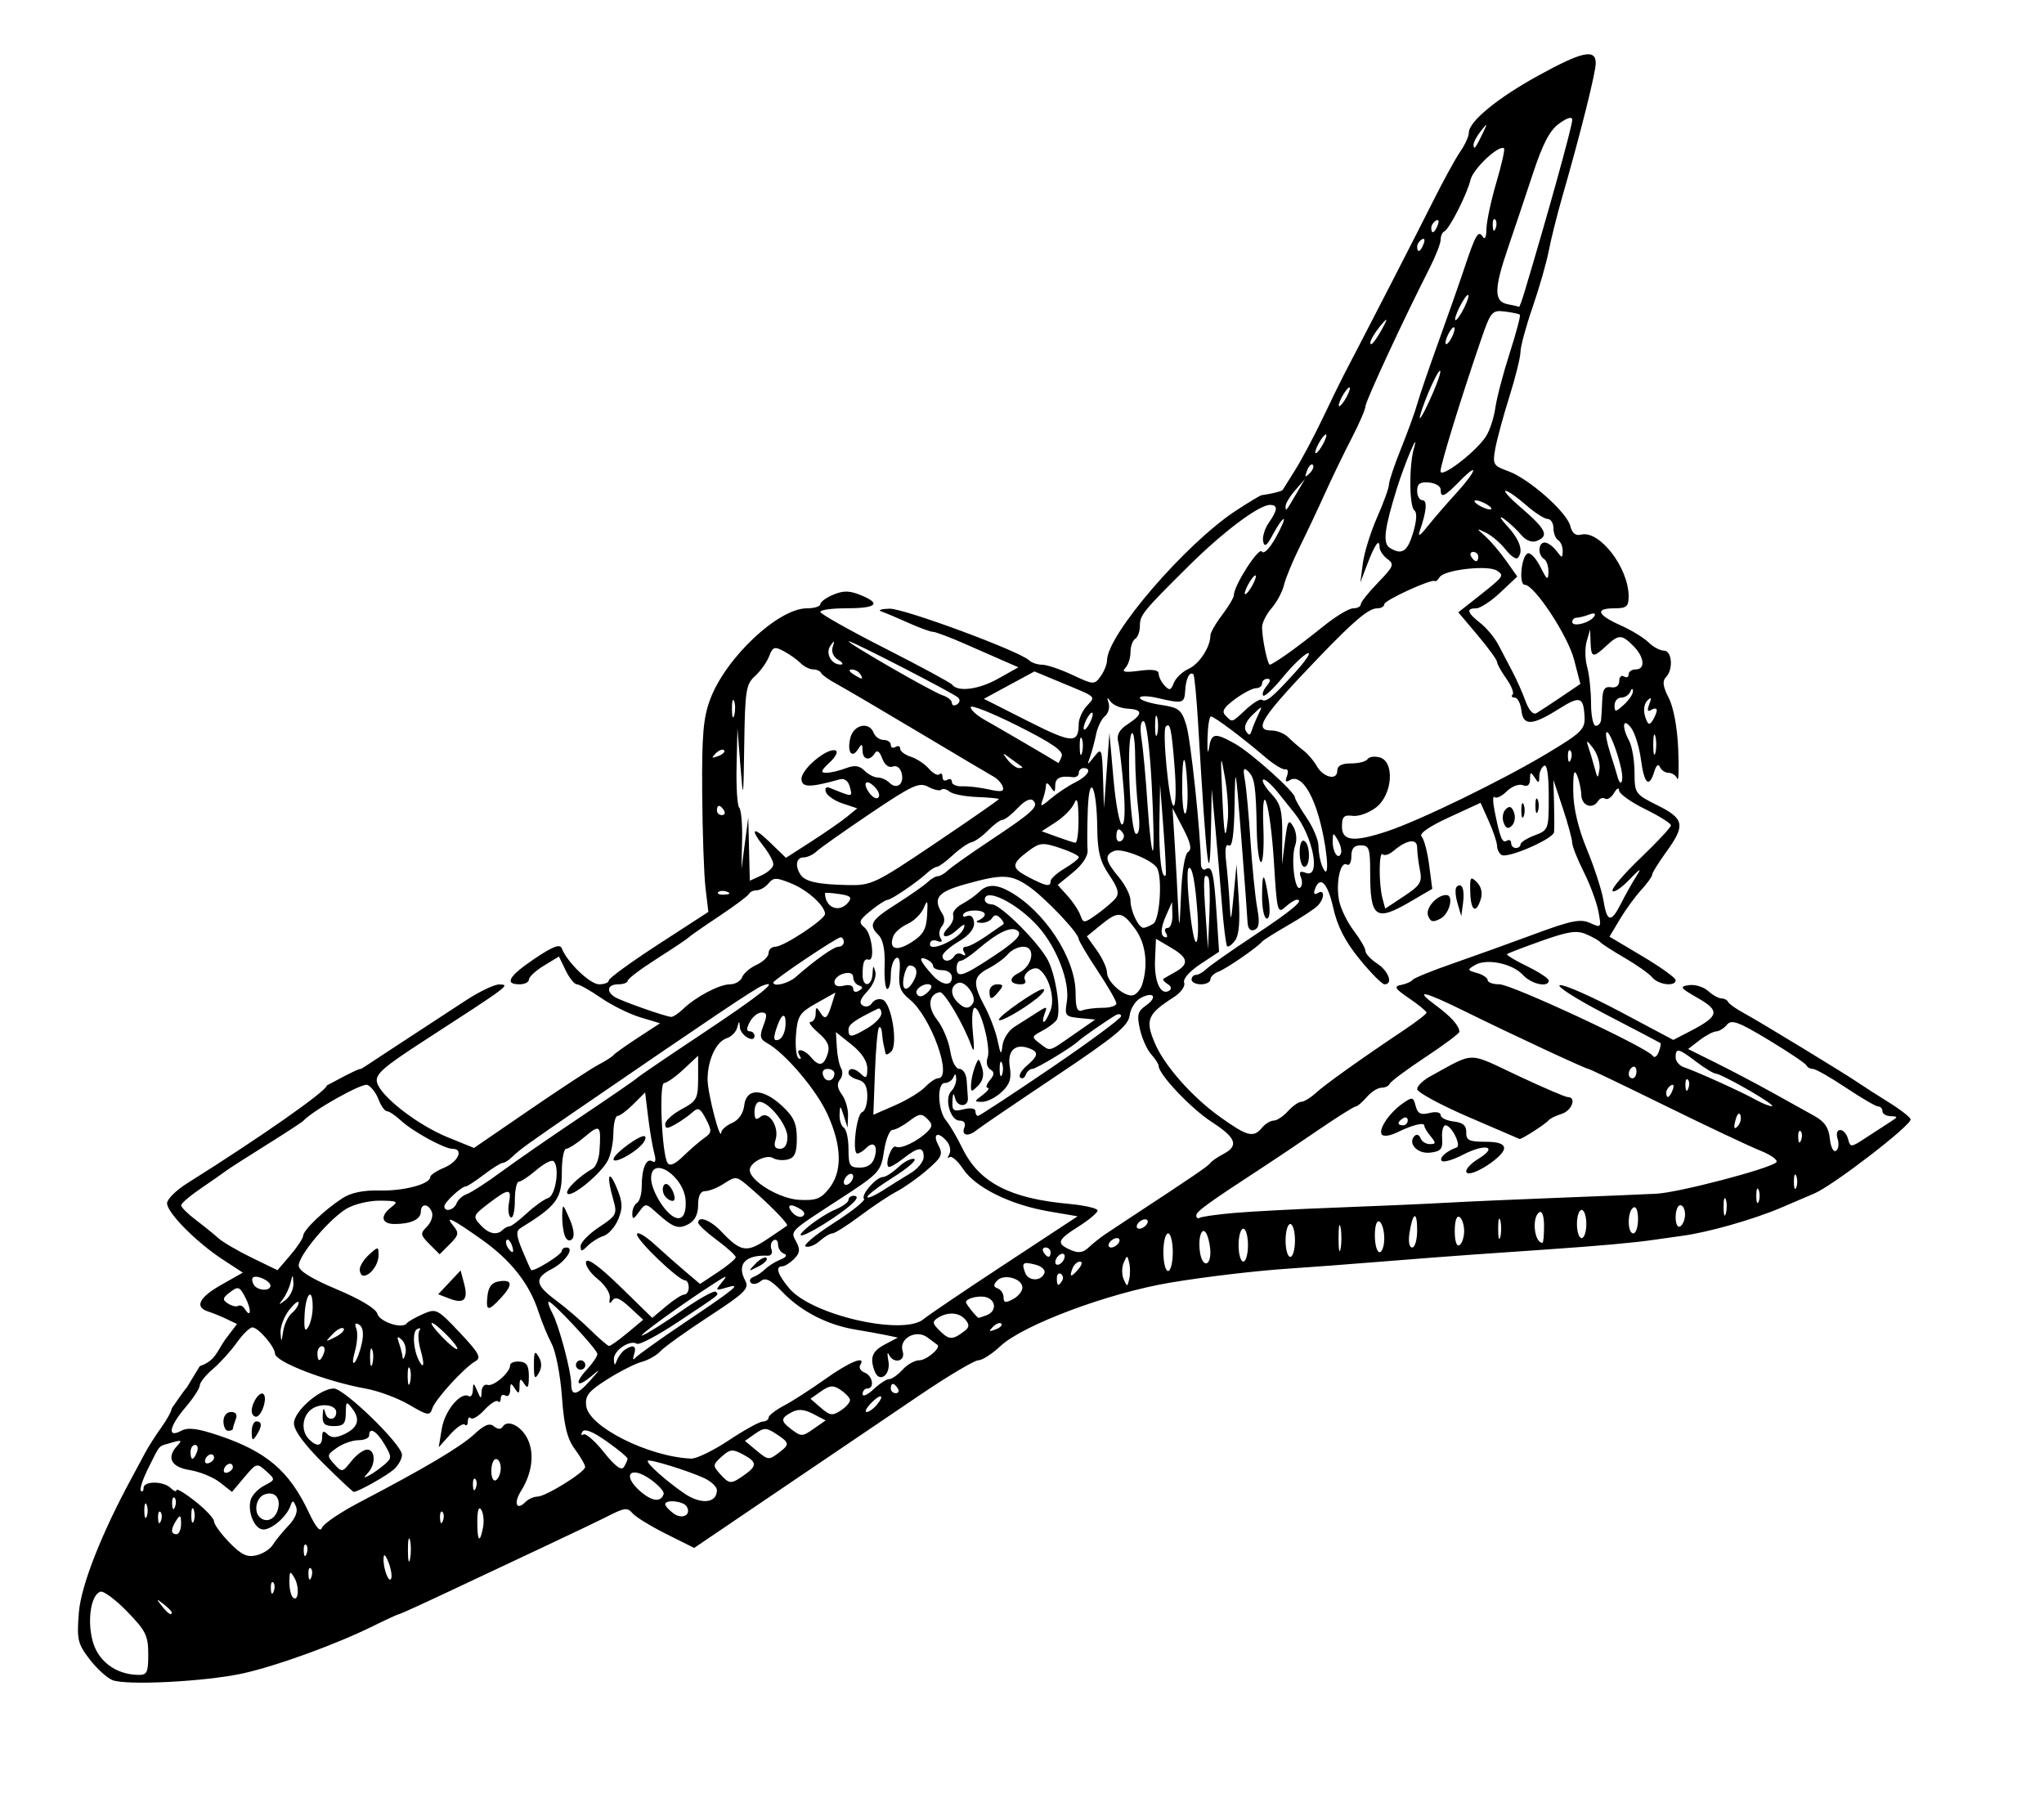 <?xml version="1.0" encoding="UTF-8" standalone="no"?>
<!-- Generator: Adobe Illustrator 12.0.0, SVG Export Plug-In . SVG Version: 6.00 Build 51448)  -->
<svg
   xmlns:dc="http://purl.org/dc/elements/1.1/"
   xmlns:cc="http://web.resource.org/cc/"
   xmlns:rdf="http://www.w3.org/1999/02/22-rdf-syntax-ns#"
   xmlns:svg="http://www.w3.org/2000/svg"
   xmlns="http://www.w3.org/2000/svg"
   xmlns:sodipodi="http://sodipodi.sourceforge.net/DTD/sodipodi-0.dtd"
   xmlns:inkscape="http://www.inkscape.org/namespaces/inkscape"
   version="1.0"
   id="Layer_1"
   width="340.893"
   height="302.879"
   viewBox="0 0 853.276 300.164"
   overflow="visible"
   enable-background="new 0 0 853.276 300.164"
   xml:space="preserve"
   sodipodi:version="0.32"
   inkscape:version="0.45.1"
   sodipodi:docname="spaceshuttle.svg"
   inkscape:output_extension="org.inkscape.output.svg.inkscape"
   sodipodi:docbase="C:\Documents and Settings\ryan\Desktop"><defs
   id="defs12" /><sodipodi:namedview
   inkscape:window-height="969"
   inkscape:window-width="1280"
   inkscape:pageshadow="2"
   inkscape:pageopacity="0.0"
   guidetolerance="10.0"
   gridtolerance="10.0"
   objecttolerance="10.0"
   borderopacity="1.0"
   bordercolor="#666666"
   pagecolor="#ffffff"
   id="base"
   inkscape:zoom="1"
   inkscape:cx="441.47784"
   inkscape:cy="50.01243"
   inkscape:window-x="-4"
   inkscape:window-y="-4"
   inkscape:current-layer="Layer_1" />




<path
   style="fill:#000000"
   d="M 46.893,472.324 C 44.579,471.361 40.266,467.402 37.309,463.525 C 32.424,457.121 32.023,455.353 32.921,444.171 C 33.836,432.767 42.393,411.033 55.3,387.33 C 56.938,384.321 59.312,379.895 60.575,377.493 C 61.839,375.092 64.859,370.354 67.286,366.966 C 69.714,363.577 71.701,359.941 71.701,358.885 C 83.812,341.387 72.255,359.4 83.392,341.301 C 90.053,338.92 90.3,335.453 94.163,329.976 L 98.95,323.701 L 94.644,321.643 C 92.276,320.512 88.794,319.092 86.905,318.489 C 81.088,316.63 83.083,312.593 92.429,307.309 L 101.37,302.254 L 92.911,296.725 C 81.946,289.556 69.739,277.219 69.739,273.305 C 69.739,271.615 73.491,267.879 78.077,265.002 C 108.728,245.774 136.443,226.359 136.443,224.115 C 162.707,209.911 138.785,225.075 163.909,208.607 C 175.239,201.177 189.073,192.128 194.651,188.498 C 200.229,184.869 206.409,181.927 208.384,181.961 C 213.15,182.044 212.978,182.173 177.293,205.281 C 159.777,216.624 156.516,219.507 157.396,222.872 C 158.919,228.696 174.365,240.658 186.985,245.788 L 197.866,250.21 L 221.224,234.202 C 234.072,225.397 246.957,216.954 249.86,215.438 C 252.762,213.923 255.578,212.125 256.117,211.442 C 256.657,210.76 261.251,207.492 266.326,204.181 L 275.554,198.16 L 267.352,195.703 C 262.841,194.351 255.439,190.693 250.904,187.572 C 246.369,184.452 241.824,181.899 240.804,181.899 C 239.785,181.899 237.686,179.289 236.141,176.099 L 233.332,170.298 L 227.068,174.108 C 223.622,176.203 220.803,178.813 220.803,179.908 C 220.803,181.003 219.038,181.899 216.88,181.899 C 210.365,181.899 212.404,178.451 223.23,171.16 C 230.774,166.08 233.772,164.94 234.511,166.872 C 236.735,172.683 246.298,181.899 250.105,181.899 C 252.333,181.899 254.155,181.164 254.155,180.266 C 254.155,179.369 263.505,172.568 274.931,165.155 L 295.708,151.675 L 294.527,141.773 C 293.878,136.327 293.251,118.495 293.133,102.147 C 292.959,77.868 293.571,70.681 296.479,62.91 C 302.959,45.587 324.908,24.949 336.85,24.949 C 339.924,24.949 342.44,24.173 342.44,23.225 C 342.44,22.277 344.909,20.478 347.927,19.228 C 352.22,17.45 354.789,17.533 359.731,19.611 C 368.075,23.12 365.735,24.949 352.903,24.949 C 347.148,24.949 342.44,25.619 342.44,26.439 C 342.44,27.258 354.579,34.1 369.416,41.643 C 384.252,49.186 396.882,56.016 397.482,56.82 C 399.846,59.988 408.62,58.846 416.667,54.323 L 425.129,49.567 L 419.589,47.148 C 416.542,45.817 408.946,42.485 402.71,39.743 C 396.473,37.001 390.504,34.758 389.446,34.758 C 388.387,34.758 383.778,33.072 379.204,31.012 C 374.63,28.952 369.563,26.815 367.944,26.262 C 366.326,25.71 367.856,25.189 371.346,25.103 C 377.365,24.956 425.695,42.844 429.645,46.681 C 430.67,47.677 433.108,48.491 435.062,48.491 C 437.016,48.491 442.698,50.41 447.689,52.756 C 456.501,56.899 456.84,56.916 459.439,53.362 C 460.91,51.35 462.125,48.327 462.138,46.645 C 462.221,35.951 494.929,-2.031 515.912,-15.801 C 521.222,-19.285 526.078,-22.204 526.702,-22.287 C 530.736,-22.82 535.123,-23.9 535.456,-24.442 C 535.672,-24.792 538.056,-28.611 540.754,-32.927 C 543.453,-37.243 548.611,-46.954 552.217,-54.508 C 555.823,-62.061 559.695,-70.006 560.822,-72.164 C 572.286,-94.125 591.826,-132.153 598.12,-144.754 C 602.432,-153.386 607.584,-162.792 609.569,-165.657 C 611.555,-168.521 613.179,-172.1 613.179,-173.61 C 613.179,-178.268 625.165,-188.096 642.356,-197.535 C 660.524,-207.511 666.15,-208.709 666.15,-202.602 C 666.15,-198.666 659.679,-172.834 652.15,-146.716 C 649.973,-139.163 647.434,-129.01 646.507,-124.154 C 645.58,-119.299 642.557,-108.77 639.79,-100.759 C 637.024,-92.747 634.749,-84.36 634.735,-82.121 C 634.721,-79.882 632.625,-71.429 630.077,-63.336 C 627.529,-55.243 624.885,-45.491 624.202,-41.664 C 623.033,-35.115 623.351,-34.565 629.617,-32.299 C 638.257,-29.175 654.07,-15.219 655.522,-9.437 C 656.284,-6.398 657.745,-5.214 660.004,-5.805 C 667.684,-7.813 679.883,8.011 679.883,19.981 C 679.883,24.193 678.987,24.949 673.997,24.949 C 665.747,24.949 666.672,27.631 676.434,32.008 C 681.011,34.06 686.308,37.284 688.205,39.172 C 690.102,41.06 692.979,42.605 694.597,42.605 C 698.037,42.605 698.617,50.553 695.411,53.759 C 693.881,55.289 694.217,57.695 696.607,62.317 C 698.616,66.203 700.187,74.638 700.575,83.633 C 700.929,91.82 700.759,97.415 700.197,96.067 C 699.635,94.718 697.998,93.614 696.559,93.614 C 695.12,93.614 693.488,92.511 692.931,91.162 C 692.317,89.676 691.389,90.45 690.577,93.124 C 688.438,100.16 686.373,98.284 685.019,88.074 C 684.328,82.869 682.477,76.909 680.905,74.831 C 677.463,70.282 676.882,74.275 680.109,80.304 C 681.313,82.553 682.315,88.454 682.336,93.418 C 682.373,102.245 682.582,102.546 691.919,107.181 C 703.158,112.761 703.67,115.485 695.578,126.655 C 692.341,131.124 689.692,135.401 689.692,136.161 C 689.692,136.92 687.626,139.797 685.1,142.554 C 682.574,145.311 678.566,150.816 676.194,154.789 L 671.881,162.013 L 685.691,170.218 C 693.287,174.73 699.502,179.204 699.502,180.161 C 699.502,182.971 692.344,182.151 689.766,179.045 C 688.463,177.475 683.279,173.799 678.245,170.877 C 673.211,167.954 668.651,165.02 668.112,164.357 C 667.572,163.695 664.924,162.188 662.226,161.009 C 658.255,159.273 654.706,159.795 643.588,163.746 C 636.035,166.43 629.528,168.924 629.127,169.287 C 628.727,169.651 632.479,171.93 637.465,174.352 C 642.452,176.775 646.531,179.464 646.531,180.328 C 646.531,183.404 639.233,181.834 635.775,178.013 C 631.452,173.236 620.643,170.974 615.793,173.832 C 612.422,175.818 612.473,176.028 616.612,177.192 C 619.04,177.874 621.027,179.213 621.027,180.166 C 621.027,181.119 623.236,181.899 625.936,181.899 C 631.024,181.899 687.792,208.359 689.91,211.718 C 690.569,212.763 691.693,212.093 692.408,210.23 C 693.123,208.366 693.467,206.659 693.172,206.436 C 692.877,206.213 682.603,200.821 670.341,194.455 C 658.079,188.089 649.464,182.596 651.196,182.249 C 652.928,181.902 664.285,186.904 676.433,193.366 L 698.521,205.115 L 705.527,201.487 C 717.664,195.204 718.179,193.014 708.78,187.644 C 701.361,183.405 700.967,182.833 705.059,182.243 C 707.576,181.88 711.176,182.979 713.061,184.684 C 714.945,186.389 717.447,187.784 718.621,187.784 C 719.795,187.784 721.05,188.447 721.409,189.256 C 721.769,190.065 724.712,192.155 727.949,193.9 C 734.326,197.338 771.154,219.768 776.111,223.233 C 777.782,224.401 783.3,227.94 788.372,231.098 C 793.445,234.255 797.595,237.499 797.594,238.306 C 797.592,241.016 765.313,265.83 757.377,269.224 C 753.061,271.07 746.881,273.712 743.644,275.095 C 731.92,280.107 712.821,285.527 701.959,286.926 C 699.534,287.238 694.237,287.985 690.188,288.587 C 682.217,289.77 667.728,291.067 644.569,292.669 C 636.476,293.228 623.234,294.145 615.141,294.705 C 607.048,295.266 589.833,296.587 576.884,297.641 C 563.936,298.695 546.279,300.025 537.647,300.598 C 524.241,301.486 502.908,304.017 488.6,306.415 C 462.62,310.769 427.064,324.061 417.588,332.961 C 414.14,336.199 410.001,338.849 408.39,338.849 C 406.78,338.849 395.917,345.302 384.251,353.189 C 372.585,361.076 346.558,378.698 326.413,392.349 L 289.787,417.17 L 278.05,411.305 C 271.595,408.079 265.276,404.19 264.009,402.663 C 262.037,400.287 260.662,400.415 254.496,403.544 C 250.532,405.556 239.343,410.925 229.632,415.474 C 219.921,420.024 201.952,428.481 189.702,434.268 C 177.452,440.055 167.075,444.79 166.641,444.79 C 166.207,444.79 161.221,447.078 155.561,449.873 C 140.154,457.482 115.47,466.443 101.352,469.551 C 85.779,472.979 52.539,474.671 46.893,472.324 z M 61.891,461.542 C 61.891,453.823 60.849,451.717 53.075,443.717 C 48.226,438.728 43.198,435 41.901,435.432 C 38.05,436.716 36.375,446.929 38.579,455.683 C 40.741,464.269 48.09,469.903 57.477,470.169 C 61.414,470.281 61.891,469.348 61.891,461.542 z M 71.701,444.05 C 71.701,443.642 70.156,442.097 68.267,440.616 C 65.156,438.176 65.086,438.246 67.527,441.357 C 70.09,444.625 71.701,445.664 71.701,444.05 z M 122.901,429.648 C 121.116,426.581 120.86,426.774 120.807,431.221 C 120.775,434.008 121.41,436.957 122.219,437.773 C 124.576,440.15 125.135,433.486 122.901,429.648 z M 114.085,431.589 C 113.434,430.937 112.97,432.096 113.055,434.164 C 113.149,436.449 113.614,436.914 114.24,435.349 C 114.807,433.933 114.737,432.241 114.085,431.589 z M 129.78,425.703 C 129.129,425.051 128.665,426.21 128.75,428.278 C 128.844,430.563 129.309,431.028 129.935,429.463 C 130.502,428.047 130.432,426.355 129.78,425.703 z M 162.128,423.042 C 160.873,419.905 160.192,419.41 160.11,421.578 C 159.944,425.927 162.484,432.39 163.344,429.809 C 163.716,428.692 163.169,425.647 162.128,423.042 z M 171.143,413.868 C 170.652,411.992 170.268,413.989 170.289,418.305 C 170.311,422.621 170.713,424.156 171.182,421.716 C 171.651,419.275 171.634,415.744 171.143,413.868 z M 113.881,415.88 C 114.96,414.104 117.887,410.515 120.384,407.904 C 123.273,404.885 124.439,401.988 123.589,399.942 C 122.445,397.186 122.106,397.147 121.231,399.667 C 119.708,404.056 113.489,409.477 109.976,409.477 C 106.371,409.477 103.263,402.376 104.611,397.222 C 105.125,395.257 107.683,392.529 110.296,391.16 C 115.036,388.676 115.038,388.663 111.104,385.103 C 107.26,381.624 107.032,381.688 102.006,387.661 L 96.851,393.788 L 91.828,389.837 C 89.066,387.664 83.407,385.343 79.253,384.678 C 71.308,383.408 69.331,379.398 74.153,374.335 C 76.158,372.23 75.711,372.024 71.701,373.205 C 65.791,374.947 67.12,373.513 61.996,383.672 C 59.63,388.362 58.197,392.703 58.812,393.318 C 59.426,393.933 59.929,393.406 59.929,392.147 C 59.929,389.145 68.289,389.193 71.308,392.212 C 72.603,393.507 73.663,393.874 73.663,393.028 C 73.663,392.182 77.194,394.287 81.51,397.705 C 85.826,401.124 89.358,404.908 89.358,406.115 C 89.358,407.322 92.22,411.262 95.719,414.872 C 100.703,420.014 103.145,421.183 106.999,420.272 C 109.705,419.633 112.802,417.657 113.881,415.88 z M 127.819,415.894 C 127.167,415.242 126.703,416.4 126.788,418.469 C 126.882,420.754 127.347,421.219 127.973,419.654 C 128.54,418.238 128.471,416.546 127.819,415.894 z M 201.641,408.623 C 202.143,405.995 201.818,402.684 200.918,401.266 C 199.876,399.621 199.272,401.354 199.253,406.043 C 199.218,414.454 200.302,415.625 201.641,408.623 z M 75.594,407.024 C 75.57,403.455 75.2,403.173 73.663,405.553 C 71.205,409.357 71.205,411.439 73.663,411.439 C 74.742,411.439 75.611,409.452 75.594,407.024 z M 150.176,398.071 C 177.561,383.745 192.335,374.973 198.039,369.652 C 202.204,365.767 204.385,364.901 206.203,366.409 C 207.745,367.689 209.121,367.759 209.84,366.595 C 211.901,363.26 217.922,366.401 220.46,372.135 C 223.149,378.211 222.035,386.161 217.47,393.461 C 214.317,398.505 215.583,401.749 219.267,398.065 C 220.544,396.788 222.842,395.744 224.375,395.744 C 227.768,395.744 244.174,385.569 244.274,383.402 C 244.314,382.549 242.411,379.235 240.047,376.036 C 236.774,371.61 235.469,366.358 234.581,354.045 C 233.94,345.148 232.02,335.22 230.314,331.982 C 228.609,328.745 226.093,322.629 224.722,318.39 C 221.02,306.94 213.272,297.09 201.266,288.572 C 188.736,279.681 185.399,278.057 189.252,282.723 C 191.696,285.683 191.517,286.608 187.781,290.345 L 183.528,294.598 L 179.316,290.386 C 175.45,286.52 175.363,285.915 178.252,283.027 C 179.983,281.296 180.901,278.58 180.292,276.993 C 178.887,273.333 175.68,273.226 175.68,276.84 C 175.68,280.003 171.502,281.955 164.729,281.955 C 159.169,281.955 158.543,278.577 163.418,274.876 C 166.448,272.577 165.876,272.263 158.561,272.208 C 153.984,272.173 147.712,273.701 144.558,275.619 C 137.249,280.064 124.664,295.074 124.697,299.307 C 124.714,301.504 129.879,304.721 140.66,309.252 C 150.295,313.301 156.949,317.297 157.488,319.357 C 158.381,322.771 167.936,325.93 169.79,323.425 C 170.332,322.693 173.36,320.955 176.518,319.565 C 182.089,317.112 182.55,317.342 191.916,327.266 C 199.912,335.738 201.044,337.791 198.502,339.213 C 193.827,341.83 181.716,355.082 180.455,358.963 C 179.434,362.103 178.597,361.967 170.801,357.398 C 166.107,354.647 158.001,351.628 152.788,350.69 C 136.18,347.7 114.903,339.509 114.797,336.065 C 114.706,333.126 107.805,325.116 105.362,325.116 C 104.26,325.116 101.324,327.985 98.837,331.492 C 96.351,334.999 91.876,339.933 88.894,342.457 C 85.912,344.981 83.436,348.07 83.392,349.323 C 83.348,350.576 80.7,354.658 77.507,358.394 C 70.626,366.444 69.642,371.479 75.569,368.307 C 78.498,366.739 82.361,367.221 91.472,370.29 C 111.288,376.966 120.784,385.087 128.877,402.278 C 131.833,408.558 133.696,410.745 134.4,408.762 C 134.984,407.116 142.083,402.305 150.176,398.071 z M 134.832,381.734 C 126.958,373.908 122.71,368.099 122.71,365.158 C 122.71,360.109 133.571,350.62 139.35,350.62 C 143.719,350.62 167.773,373.994 167.807,378.273 C 167.821,379.994 166.288,382.757 164.399,384.413 C 161.281,387.146 149.442,393.782 147.682,393.782 C 147.282,393.782 141.5,388.36 134.832,381.734 z M 160.431,382.429 C 163.622,379.691 163.626,379.193 160.498,373.899 C 157.184,368.289 154.1,366.524 154.1,370.239 C 154.1,371.318 152.089,372.201 149.631,372.201 C 147.174,372.201 143.145,373.615 140.679,375.342 C 136.439,378.312 136.375,378.684 139.514,382.152 C 142.741,385.718 142.941,385.685 146.647,380.973 C 148.745,378.306 151.721,376.125 153.261,376.125 C 156.715,376.125 156.934,382.247 153.609,385.83 C 151.616,387.977 151.708,388.178 154.1,386.904 C 155.718,386.043 158.567,384.029 160.431,382.429 z M 134.481,370.828 C 134.481,368.361 135.055,368.066 136.683,369.695 C 138.262,371.274 140.176,371.31 143.442,369.822 C 149.361,367.125 150.571,363.651 147.161,359.149 C 144.593,355.76 144.411,355.875 144.353,360.92 C 144.301,365.35 143.413,366.315 139.386,366.315 C 135.54,366.315 134.53,365.362 134.708,361.901 C 134.882,358.542 135.152,358.313 135.838,360.944 C 136.702,364.256 140.366,363.916 140.366,360.524 C 140.366,357.493 134.357,356.55 130.48,358.972 C 126.172,361.662 125.409,368.23 128.988,371.809 C 132.302,375.123 134.481,374.734 134.481,370.828 z M 184.451,367.296 C 185.705,359.773 192.407,351.776 195.735,353.832 C 196.574,354.351 197.323,353.179 197.399,351.227 C 197.522,348.059 197.718,348.099 199.223,351.601 C 200.753,355.162 200.922,355.192 201.047,351.928 C 201.123,349.95 202.233,348.681 203.514,349.108 C 206.029,349.946 212.956,343.948 212.956,340.933 C 212.956,339.921 214.722,339.226 216.88,339.388 C 219.885,339.615 220.796,341.079 220.773,345.643 C 220.75,350.211 220.3,350.915 218.842,348.658 C 217.264,346.217 216.929,346.385 216.88,349.639 C 216.83,352.894 216.495,353.061 214.918,350.62 C 213.305,348.125 213.011,348.217 212.986,351.227 C 212.969,353.179 212.073,354.23 210.994,353.563 C 209.915,352.896 209.032,353.433 209.032,354.755 C 209.032,356.078 208.498,356.626 207.845,355.973 C 207.193,355.32 204.677,356.925 202.255,359.538 C 199.833,362.151 197.277,363.715 196.575,363.014 C 195.873,362.312 195.299,362.915 195.299,364.353 C 195.299,365.792 194.726,366.396 194.026,365.696 C 193.326,364.996 190.591,366.835 187.948,369.784 L 183.144,375.144 L 184.451,367.296 z M 105.083,368.768 C 105.066,366.34 105.935,364.353 107.015,364.353 C 109.473,364.353 109.473,366.436 107.015,370.239 C 105.477,372.619 105.107,372.337 105.083,368.768 z M 93.281,364.353 C 93.281,362.058 94.589,360.43 96.434,360.43 C 98.503,360.43 99.177,361.497 98.396,363.533 C 97.741,365.24 97.205,367.005 97.205,367.457 C 97.205,367.908 96.322,368.277 95.243,368.277 C 94.164,368.277 93.281,366.512 93.281,364.353 z M 105.083,359.939 C 105.127,356.339 108.559,351.511 110.03,352.982 C 111.745,354.697 109.171,362.392 106.882,362.392 C 105.876,362.392 105.066,361.288 105.083,359.939 z M 222.885,340.811 C 222.885,335.209 223.253,334.577 224.884,337.378 C 226.243,339.71 226.243,341.912 224.884,344.244 C 223.253,347.045 222.885,346.413 222.885,340.811 z M 203.507,311.873 C 203.951,308.01 205.381,306.3 208.542,305.851 C 214.022,305.073 214.156,307.392 208.956,312.975 C 203.727,318.587 202.757,318.391 203.507,311.873 z M 187.644,313.093 L 182.932,311.289 L 187.603,306.316 L 192.275,301.344 L 193.736,306.807 C 195.547,313.579 193.752,315.431 187.644,313.093 z M 150.176,300.897 C 150.176,299.445 151.942,296.66 154.1,294.707 C 157.896,291.271 158.023,291.28 158.023,294.991 C 158.023,298.884 154.606,303.535 151.745,303.535 C 150.882,303.535 150.176,302.348 150.176,300.897 z M 67,402.161 C 66.348,401.509 65.885,402.667 65.97,404.735 C 66.064,407.021 66.529,407.486 67.155,405.921 C 67.722,404.505 67.652,402.812 67,402.161 z M 80.848,401.139 C 80.303,399.79 79.858,400.893 79.858,403.591 C 79.858,406.289 80.303,407.392 80.848,406.043 C 81.392,404.695 81.392,402.487 80.848,401.139 z M 184.713,402.161 C 184.061,401.509 183.597,402.667 183.683,404.735 C 183.777,407.021 184.242,407.486 184.868,405.921 C 185.435,404.505 185.365,402.812 184.713,402.161 z M 61.229,399.177 C 60.685,397.828 60.239,398.932 60.239,401.629 C 60.239,404.327 60.685,405.43 61.229,404.082 C 61.773,402.733 61.773,400.526 61.229,399.177 z M 115.906,401.432 C 117.497,396.417 114.728,393.203 110.285,394.908 C 107.022,396.16 105.844,401.766 108.322,404.245 C 110.92,406.842 114.625,405.468 115.906,401.432 z M 286.632,399.838 C 285.233,397.575 277.698,396.835 277.698,398.961 C 277.698,399.651 279.243,401.357 281.131,402.752 C 284.818,405.476 288.809,403.361 286.632,399.838 z M 72.886,396.275 C 72.234,395.623 71.77,396.782 71.856,398.85 C 71.95,401.135 72.415,401.6 73.041,400.035 C 73.608,398.619 73.538,396.927 72.886,396.275 z M 299.279,393.047 C 299.279,391.639 296.851,389.367 293.883,387.998 C 287.214,384.92 271.22,379.987 270.44,380.767 C 269.583,381.624 277.747,388.959 285.545,394.338 C 292.597,399.203 299.279,398.574 299.279,393.047 z M 277.048,394.64 C 277.365,393.628 274.812,390.834 271.374,388.43 C 263.105,382.648 259.587,386.748 267.125,393.383 C 272.15,397.806 275.907,398.282 277.048,394.64 z M 198.446,388.427 C 197.794,387.775 197.331,388.934 197.416,391.002 C 197.51,393.288 197.975,393.753 198.601,392.188 C 199.168,390.771 199.098,389.079 198.446,388.427 z M 209.032,383.856 C 209.032,381.762 208.149,380.048 207.07,380.048 C 205.991,380.048 205.108,382.308 205.108,385.069 C 205.108,387.916 205.958,389.565 207.07,388.877 C 208.149,388.21 209.032,385.951 209.032,383.856 z M 310.613,386.804 C 316.198,382.892 316.103,381.316 310.088,378.097 C 305.825,375.815 304.698,375.939 301.244,379.065 C 297.538,382.419 297.493,382.877 300.548,386.253 C 304.511,390.632 305.101,390.665 310.613,386.804 z M 97.205,383.482 C 97.205,381.184 94.347,381.756 93.527,384.217 C 93.122,385.431 93.784,386.094 94.998,385.689 C 96.212,385.284 97.205,384.291 97.205,383.482 z M 261.973,379.936 C 261.989,379.334 258.059,376.062 253.238,372.664 C 247.448,368.583 244.015,367.225 243.125,368.665 C 242.384,369.864 242.576,370.364 243.552,369.776 C 244.528,369.187 248.386,372.548 252.124,377.245 C 256.76,383.069 259.402,385.028 260.432,383.407 C 261.263,382.099 261.956,380.537 261.973,379.936 z M 89.358,379.558 C 89.358,377.26 86.5,377.832 85.679,380.294 C 85.274,381.508 85.937,382.17 87.15,381.765 C 88.364,381.361 89.358,380.367 89.358,379.558 z M 82.22,377.106 C 82.841,375.487 82.494,374.163 81.449,374.163 C 80.403,374.163 79.548,375.487 79.548,377.106 C 79.548,380.874 80.774,380.874 82.22,377.106 z M 304.225,372.256 C 310.676,367.971 317.058,364.439 318.407,364.409 C 319.756,364.378 320.859,363.634 320.859,362.755 C 320.859,361.876 323.729,359.644 327.235,357.795 C 330.742,355.947 338.467,350.976 344.402,346.748 C 354.689,339.42 361.728,336.585 359.107,340.825 C 358.436,341.911 359.267,343.33 360.953,343.978 C 364.316,345.268 365.207,350.62 362.059,350.62 C 360.98,350.62 360.097,351.657 360.097,352.924 C 360.097,354.191 362.14,353.308 364.638,350.962 C 367.135,348.616 370.088,346.697 371.2,346.697 C 372.312,346.697 374.82,344.931 376.773,342.773 C 378.726,340.615 381.845,338.849 383.703,338.849 C 386.818,338.849 393.036,333.521 391.276,332.361 C 390.852,332.082 389.017,330.717 387.198,329.329 C 382.47,325.722 375.133,329.76 376.811,335.045 C 378.179,339.355 373.005,340.567 371.039,336.397 C 370.403,335.048 370.323,336.28 370.862,339.135 C 371.948,344.896 367.121,348.569 365.164,343.469 C 362.993,337.812 364.04,335.041 369.416,332.214 L 374.811,329.377 L 369.906,328.341 C 367.209,327.77 361.47,326.732 357.154,326.032 C 345.616,324.162 334.501,318.493 326.893,310.596 C 321.675,305.18 319.583,304.114 317.527,305.821 C 316.07,307.029 314.238,307.33 313.455,306.489 C 312.672,305.648 313.15,304.561 314.518,304.072 C 315.886,303.584 318.093,302.111 319.423,300.798 C 320.752,299.485 323.606,297.695 325.764,296.821 C 328.272,295.805 328.803,294.9 327.235,294.315 C 325.887,293.811 324.783,292.096 324.783,290.504 C 324.783,288.911 323.939,288.13 322.907,288.768 C 321.875,289.406 321.494,291.136 322.061,292.612 C 322.627,294.089 321.927,295.246 320.504,295.183 C 311.074,294.769 307.454,298.779 311.103,305.597 C 312.862,308.882 311.016,310.7 295.892,320.581 C 286.425,326.766 277.355,333.266 275.736,335.024 C 274.117,336.783 270.586,338.8 267.889,339.506 C 265.191,340.213 258.735,343.48 253.542,346.767 C 245.657,351.757 244.202,353.593 244.714,357.907 C 245.743,366.578 270.782,379.135 288.53,379.882 C 290.712,379.973 297.774,376.542 304.225,372.256 z M 315.417,298.486 C 317.28,296.536 319.342,295.478 320,296.136 C 320.657,296.794 319.133,298.389 316.613,299.682 C 312.232,301.928 312.18,301.876 315.417,298.486 z M 325.274,377.317 C 329.726,373.937 329.618,373.249 324.061,369.608 C 319.911,366.889 318.964,366.88 315.19,369.524 L 310.964,372.484 L 315.421,376.201 C 320.731,380.629 320.888,380.647 325.274,377.317 z M 340.181,367.087 L 344.682,363.935 L 339.461,361.226 C 335.703,359.276 333.191,359.08 330.493,360.524 C 325.861,363.002 325.808,364.191 330.178,367.508 C 334.579,370.849 334.825,370.839 340.181,367.087 z M 354.832,355.286 C 354.634,354.338 352.827,352.471 350.817,351.137 C 347.841,349.161 346.343,349.285 342.744,351.805 L 338.326,354.9 L 342.671,358.668 C 346.482,361.974 347.519,362.103 351.104,359.723 C 353.353,358.23 355.03,356.233 354.832,355.286 z M 366.022,357.439 C 369.628,353.094 367.576,352.594 363.53,356.833 C 361.642,358.811 360.872,360.43 361.818,360.43 C 362.765,360.43 364.657,359.084 366.022,357.439 z M 246.456,347.201 C 250.768,342.323 250.799,342.169 246.786,345.554 C 240.756,350.642 239.513,348.618 245.021,342.678 C 247.474,340.033 249.429,337.101 249.366,336.164 C 249.23,334.154 229.932,313.537 228.982,314.388 C 228.625,314.709 229.352,316.875 230.598,319.202 C 233.37,324.383 238.46,343.514 238.46,348.754 C 238.46,354.015 240.843,353.552 246.456,347.201 z M 240.422,340.811 C 240.422,339.732 241.305,338.849 242.384,338.849 C 243.463,338.849 244.346,339.732 244.346,340.811 C 244.346,341.89 243.463,342.773 242.384,342.773 C 241.305,342.773 240.422,341.89 240.422,340.811 z M 374.811,350.62 C 373.257,348.106 371.868,348.106 371.868,350.62 C 371.868,351.699 372.803,352.582 373.946,352.582 C 375.089,352.582 375.478,351.699 374.811,350.62 z M 171.082,342.245 C 170.544,340.917 170.137,342.479 170.177,345.716 C 170.217,348.953 170.657,350.039 171.154,348.131 C 171.652,346.222 171.619,343.573 171.082,342.245 z M 155.386,334.397 C 154.849,333.069 154.442,334.631 154.482,337.868 C 154.522,341.105 154.962,342.192 155.459,340.283 C 155.957,338.374 155.924,335.726 155.386,334.397 z M 151.065,331.679 C 151.914,327.646 151.528,324.971 149.957,324 C 148.301,322.976 147.926,323.496 148.757,325.663 C 149.422,327.396 149.146,331.675 148.143,335.171 C 147.141,338.667 147.095,340.704 148.042,339.698 C 148.988,338.691 150.349,335.083 151.065,331.679 z M 175.6,334.646 C 174.628,331.255 174.384,327.587 175.059,326.495 C 175.759,325.363 175.311,325.113 174.014,325.914 C 171.989,327.166 172.609,334.923 175.086,339.34 C 176.991,342.734 177.247,340.389 175.6,334.646 z M 260.826,334.465 C 264.425,332.061 265.863,332.779 264.699,336.397 C 264.05,338.415 264.278,339.003 265.251,337.823 C 266.162,336.719 275.295,330.185 285.545,323.302 C 307.379,308.643 310.008,306.441 303.218,308.502 C 298.673,309.882 298.535,309.735 301.256,306.418 C 303.94,303.146 303.695,303.163 298.306,306.626 C 284.473,315.513 265.208,329.483 268.203,328.454 C 269.995,327.839 277.344,323.224 284.535,318.197 C 291.726,313.171 298.132,309.582 298.771,310.221 C 300.184,311.634 301.483,310.592 282.984,322.884 C 274.561,328.481 266.854,332.556 265.858,331.94 C 262.938,330.135 256.103,334.761 256.272,338.428 C 256.397,341.146 256.642,341.227 257.547,338.849 C 258.163,337.231 259.639,335.258 260.826,334.465 z M 135.19,335.906 C 135.811,334.288 135.464,332.963 134.419,332.963 C 133.374,332.963 132.519,334.288 132.519,335.906 C 132.519,339.674 133.744,339.674 135.19,335.906 z M 167.728,330.303 C 165.839,328.562 165.578,328.864 166.563,331.652 C 167.261,333.629 167.935,336.278 168.06,337.538 C 168.185,338.799 168.71,338.191 169.225,336.188 C 169.741,334.185 169.067,331.537 167.728,330.303 z M 186.5,328.267 C 179.388,321.154 177.596,321.825 184.489,329.019 C 187.58,332.245 190.447,334.546 190.861,334.132 C 191.274,333.718 189.312,331.079 186.5,328.267 z M 261.896,327.444 L 268.507,321.925 L 262.884,316.71 C 258.755,312.882 256.826,312.133 255.626,313.892 C 254.505,315.536 254.171,315.213 254.564,312.863 C 254.883,310.956 252.621,307.418 249.46,304.878 C 246.338,302.37 244.18,299.129 244.664,297.677 C 245.231,295.977 250.305,299.683 258.919,308.087 L 272.293,321.136 L 278.089,316.259 C 281.277,313.577 284.7,311.383 285.696,311.383 C 286.692,311.383 287.507,310.058 287.507,308.44 C 287.507,306.821 286.839,305.497 286.023,305.497 C 283.314,305.497 265.904,288.866 265.915,286.29 C 265.922,284.897 269.237,286.778 273.284,290.468 C 277.33,294.158 283.252,299.382 286.443,302.076 L 292.245,306.976 L 299.686,302.052 C 303.778,299.344 307.126,296.532 307.126,295.803 C 307.126,295.075 303.616,291.881 299.325,288.707 C 295.034,285.533 291.503,282.273 291.477,281.464 C 291.38,278.357 296.539,280.274 301.038,285.016 C 309.175,293.593 311.634,294.033 320.057,288.421 C 324.275,285.611 328.094,283.006 328.543,282.633 C 329.344,281.969 320.255,272.778 311.591,265.49 C 307.511,262.058 306.909,262.027 302.341,265.02 C 299.653,266.781 296.099,268.221 294.443,268.221 C 292.412,268.221 291.431,270.116 291.431,274.038 C 291.431,277.867 290.076,280.58 287.467,281.976 C 283.164,284.279 281.09,283.545 274.106,277.248 C 269.598,273.184 269.495,273.179 266.749,276.934 C 264.422,280.118 263.965,280.217 263.965,277.541 C 263.965,275.78 264.848,273.793 265.927,273.126 C 267.006,272.459 267.889,269.389 267.889,266.304 C 267.889,258.77 269.805,254.229 272.327,255.787 C 273.673,256.619 273.945,255.421 273.108,252.343 C 272.402,249.746 271.259,242.988 270.568,237.324 L 269.311,227.027 L 264.408,231.929 C 261.712,234.625 258.743,236.831 257.812,236.831 C 256.88,236.831 256.086,240.142 256.048,244.188 C 256.01,248.235 254.906,253.423 253.595,255.717 C 250.31,261.468 238.603,270.981 236.906,269.278 C 235.638,268.005 241.438,262.236 247.415,258.824 C 248.758,258.058 250.034,254.783 250.252,251.545 C 250.986,240.619 250.526,240.158 244.195,245.485 C 240.876,248.279 237.344,250.565 236.348,250.565 C 235.352,250.565 234.537,254.979 234.537,260.374 C 234.537,271.448 232.38,274.364 217.325,283.645 C 215.34,284.869 215.483,286.763 218.022,292.888 C 219.779,297.126 221.445,300.841 221.725,301.144 C 222.619,302.114 234.511,294.766 234.524,293.235 C 234.531,292.426 235.392,291.764 236.437,291.764 C 240.08,291.764 235.981,297.816 230.375,300.715 C 222.938,304.561 223.307,307.32 232.131,313.852 C 236.151,316.829 242.531,322.3 246.308,326.01 C 250.085,329.72 253.649,332.802 254.229,332.859 C 254.81,332.917 258.26,330.48 261.896,327.444 z M 242.384,291.184 C 242.384,289.632 245.861,286.061 250.11,283.249 C 257.427,278.407 257.738,277.797 255.995,271.72 C 253.124,261.709 254.025,258.592 257.423,266.785 C 259.944,272.864 260.063,275.204 258.092,279.962 C 256.774,283.144 254.03,286.276 251.994,286.923 C 249.959,287.569 246.963,289.427 245.339,291.052 C 242.83,293.56 242.384,293.58 242.384,291.184 z M 235.778,286.831 C 235.095,285.051 234.609,281.24 234.697,278.361 C 234.852,273.268 234.935,273.306 237.757,279.777 C 239.539,283.863 239.956,287.129 238.839,288.247 C 237.721,289.364 236.541,288.818 235.778,286.831 z M 256.117,254.926 C 256.117,252.65 267.938,244.074 269.257,245.394 C 269.84,245.977 269.091,247.681 267.591,249.18 C 263.672,253.099 256.117,256.883 256.117,254.926 z M 121.845,319.134 C 123.4,317.844 124.671,315.894 124.671,314.802 C 124.671,313.709 122.906,315.06 120.748,317.804 C 118.59,320.547 116.956,324.86 117.118,327.387 C 117.381,331.501 117.496,331.432 118.215,326.731 C 118.657,323.843 120.291,320.424 121.845,319.134 z M 143.431,325.564 C 142.773,324.907 140.711,325.964 138.848,327.914 C 135.611,331.304 135.663,331.356 140.044,329.11 C 142.564,327.817 144.088,326.222 143.431,325.564 z M 402.792,326.512 C 404.654,325.071 404.716,323.93 403.042,321.913 C 400.471,318.815 395.699,318.488 391.53,321.124 C 389.048,322.693 389.19,323.5 392.511,326.728 C 396.311,330.421 397.781,330.39 402.792,326.512 z M 130.527,316.778 C 130.576,308.062 127.657,310.621 127.159,319.731 C 126.833,325.691 127.243,327.222 128.6,325.116 C 129.643,323.497 130.511,319.745 130.527,316.778 z M 418.024,323.533 C 417.42,322.929 415.837,323.532 414.506,324.872 C 412.583,326.81 412.808,327.035 415.604,325.971 C 417.539,325.234 418.628,324.137 418.024,323.533 z M 385.664,321.583 C 387.248,320.195 402.337,309.988 419.194,298.901 L 449.845,278.742 L 437.81,276.681 C 421.754,273.931 407.189,266.722 402.05,258.981 C 399.751,255.517 397.175,253.31 396.326,254.076 C 395.476,254.842 395.441,254.327 396.246,252.931 C 397.051,251.535 396.643,249.107 395.339,247.536 C 391.677,243.123 389.109,244.16 391.702,249.005 C 393.76,252.849 393.238,254.006 387.015,259.384 C 383.164,262.714 377.518,266.726 374.469,268.301 C 371.421,269.876 364.512,274.471 359.116,278.513 C 353.721,282.555 348.493,285.865 347.499,285.87 C 346.505,285.875 344.128,287.293 342.217,289.022 C 340.307,290.752 337.666,291.807 336.349,291.369 C 335.032,290.93 340.249,286.543 347.943,281.621 C 355.636,276.699 361.376,272.117 360.699,271.439 C 359.193,269.934 365.798,262.336 368.612,262.336 C 369.724,262.336 372.614,260.476 375.035,258.202 C 377.455,255.928 380.431,254.4 381.648,254.805 C 382.865,255.211 378.967,258.616 372.985,262.373 C 367.003,266.129 362.097,269.852 362.084,270.645 C 362.07,271.438 364.928,270.254 368.435,268.012 C 371.942,265.77 377.233,262.473 380.194,260.684 C 383.154,258.895 385.582,255.886 385.589,253.998 C 385.605,249.479 383.35,249.665 376.934,254.712 C 374.034,256.993 371.302,258.499 370.862,258.06 C 369.344,256.542 372.318,248.649 374.012,249.696 C 375.916,250.873 383.16,247.4 387.172,243.388 C 389.375,241.185 389.359,240.309 387.077,238.027 C 384.747,235.697 383.652,235.834 379.58,238.964 C 376.957,240.98 373.808,242.649 372.581,242.673 C 371.355,242.697 369.755,246.696 369.026,251.558 C 367.746,260.091 367.105,260.786 350.656,271.478 C 329.167,285.446 329.908,284.715 332.445,289.455 C 334.111,292.568 333.903,294.135 331.506,296.532 C 329.812,298.226 327.607,299.612 326.605,299.612 C 323.514,299.612 324.572,302.983 329.502,308.842 C 338.948,320.069 377.432,328.799 385.664,321.583 z M 337.511,282.978 C 340.735,280.306 345.812,277.11 348.792,275.876 C 351.773,274.641 354.211,272.855 354.211,271.907 C 354.211,270.959 355.146,270.183 356.289,270.183 C 359.674,270.183 356.615,273.531 347.784,279.491 C 336.529,287.086 329.796,289.372 337.511,282.978 z M 411.926,320.001 C 415.856,318.493 415.951,314.118 412.087,312.635 C 409.237,311.542 403.258,312.884 403.258,314.618 C 403.258,315.399 407.724,320.944 408.493,321.118 C 408.674,321.159 410.219,320.656 411.926,320.001 z M 102.452,312.705 C 100.023,308.021 99.445,307.815 96.041,310.414 C 92.87,312.835 92.734,313.555 95.15,315.14 C 96.717,316.168 98.642,316.612 99.428,316.126 C 100.214,315.64 101.449,316.199 102.171,317.367 C 104.808,321.634 105.045,317.703 102.452,312.705 z M 122.482,306.728 C 122.266,302.764 122.206,302.751 121.29,306.478 C 120.759,308.636 119.317,311.726 118.084,313.345 C 116.135,315.904 116.29,315.937 119.276,313.595 C 121.165,312.114 122.607,309.024 122.482,306.728 z M 426.801,308.503 C 426.801,304.733 419.103,302.565 416.303,305.547 C 414.6,307.362 414.648,308.169 416.501,308.849 C 417.85,309.343 418.953,311.03 418.953,312.596 C 418.953,314.837 419.791,314.996 422.877,313.345 C 425.035,312.19 426.801,310.011 426.801,308.503 z M 112.9,307.669 C 112.9,305.68 106.925,302.971 105.556,304.339 C 105.063,304.833 105.242,306.178 105.953,307.328 C 107.518,309.861 112.9,310.125 112.9,307.669 z M 443.393,305.633 C 444.014,304.628 443.771,303.343 442.855,302.776 C 441.938,302.21 441.188,303.031 441.188,304.603 C 441.188,307.911 441.806,308.2 443.393,305.633 z M 471.39,298.14 C 470.608,294.87 470.498,294.87 469.075,298.14 C 468.253,300.028 468.253,303.118 469.075,305.007 C 470.498,308.276 470.608,308.276 471.39,305.007 C 471.842,303.118 471.842,300.028 471.39,298.14 z M 436.037,302.314 C 436.441,301.102 434.787,299.592 432.362,298.958 C 427.006,297.558 426.336,298.079 427.982,302.37 C 429.357,305.952 434.839,305.914 436.037,302.314 z M 450.343,300.592 C 451.751,298.896 451.942,297.65 450.793,297.65 C 449.698,297.65 448.293,298.974 447.672,300.592 C 446.233,304.342 447.232,304.342 450.343,300.592 z M 126.554,286.853 C 126.65,284.468 135.403,276.093 142.864,271.245 C 146.533,268.862 151.644,267.795 158.559,267.969 C 168.608,268.222 179.604,265.279 179.604,262.336 C 179.604,261.519 182.253,259.753 185.49,258.412 C 191.318,255.998 193.675,250.565 188.894,250.565 C 185.454,250.565 172.202,243.285 167.26,238.681 C 165.01,236.585 162.431,234.87 161.529,234.87 C 160.626,234.87 159.04,232.64 158.004,229.915 C 156.968,227.189 154.864,224.478 153.329,223.889 C 151.091,223.029 130.635,234.509 126.633,238.87 C 126.094,239.458 119.031,244.071 110.938,249.12 C 102.846,254.169 95.341,258.988 94.262,259.828 C 93.183,260.668 88.548,263.903 83.962,267.017 C 79.377,270.131 75.624,273.342 75.624,274.153 C 75.624,274.964 78.385,277.713 81.758,280.262 C 85.132,282.812 89.346,286.222 91.122,287.84 C 92.898,289.459 99.184,293.136 105.092,296.012 L 115.834,301.241 L 121.154,295.031 C 124.08,291.616 126.51,287.935 126.554,286.853 z M 489.581,293.726 C 489.581,289.41 488.698,285.878 487.619,285.878 C 486.54,285.878 485.657,289.41 485.657,293.726 C 485.657,298.042 486.54,301.573 487.619,301.573 C 488.698,301.573 489.581,298.042 489.581,293.726 z M 444.458,295.456 C 444.458,294.377 443.575,294.04 442.496,294.707 C 441.417,295.374 440.534,296.802 440.534,297.881 C 440.534,298.96 441.417,299.297 442.496,298.631 C 443.575,297.964 444.458,296.535 444.458,295.456 z M 505.276,293.771 C 505.276,291.764 504.712,288.653 504.022,286.855 C 502.132,281.93 499.926,286.862 500.937,293.751 C 501.843,299.925 505.276,299.94 505.276,293.771 z M 520.971,290.783 C 520.971,287.006 520.088,283.916 519.009,283.916 C 517.93,283.916 517.047,287.006 517.047,290.783 C 517.047,294.56 517.93,297.65 519.009,297.65 C 520.088,297.65 520.971,294.56 520.971,290.783 z M 438.572,293.726 C 438.572,292.647 437.637,291.764 436.494,291.764 C 435.352,291.764 434.962,292.647 435.629,293.726 C 437.183,296.24 438.572,296.24 438.572,293.726 z M 461.391,286.224 C 463.507,284.796 468.836,281.264 473.234,278.377 C 498.204,261.98 504.391,257.753 505.276,256.483 C 505.815,255.709 508.243,254.03 510.671,252.751 C 517.286,249.268 516.081,245.985 505.726,239.275 C 497.192,233.745 483.695,219.493 483.695,216.011 C 483.695,215.223 482.293,213.029 480.578,211.134 C 478.864,209.24 476.747,204.523 475.874,200.651 C 474.529,194.69 474.913,193.173 478.382,190.743 C 483.417,187.217 481.612,184.699 476.146,187.625 C 473.967,188.791 471.905,192.072 471.564,194.915 C 471.053,199.166 465.531,203.705 440.534,220.42 C 423.809,231.603 409.058,241.637 407.755,242.716 C 404.221,245.644 401.263,245.087 402.549,241.736 C 403.26,239.882 402.526,238.793 400.563,238.793 C 396.692,238.793 394.098,229.512 397.124,226.486 C 398.34,225.27 399.265,222.907 399.18,221.234 C 399.077,219.214 398.693,219.016 398.035,220.646 C 397.491,221.995 395.845,223.098 394.378,223.098 C 390.998,223.098 391.484,234.815 395.033,238.878 C 396.406,240.45 399.48,245.702 401.865,250.549 C 408.784,264.611 421.599,271.292 445.929,273.521 C 452.673,274.139 458.191,275.395 458.191,276.313 C 458.191,277.231 454.659,280.211 450.343,282.936 C 441.313,288.636 440.805,290.092 446.91,292.77 C 450.205,294.216 452.112,293.961 454.434,291.764 C 456.144,290.145 459.275,287.652 461.391,286.224 z M 540.59,288.821 C 540.59,285.045 539.707,281.955 538.628,281.955 C 537.549,281.955 536.666,285.045 536.666,288.821 C 536.666,292.598 537.549,295.688 538.628,295.688 C 539.707,295.688 540.59,292.598 540.59,288.821 z M 559.631,283.426 C 559.163,280.998 558.781,282.985 558.781,287.84 C 558.781,292.696 559.163,294.682 559.631,292.254 C 560.099,289.827 560.099,285.854 559.631,283.426 z M 213.633,290.698 C 212.994,289.033 212.05,288.092 211.536,288.606 C 211.022,289.12 211.183,290.483 211.894,291.633 C 213.829,294.764 214.96,294.155 213.633,290.698 z M 577.865,287.956 C 577.865,284.783 576.982,281.641 575.903,280.974 C 574.736,280.252 573.942,282.588 573.942,286.743 C 573.942,290.584 574.824,293.726 575.903,293.726 C 576.982,293.726 577.865,291.129 577.865,287.956 z M 467.019,289.802 C 467.686,288.723 467.349,287.84 466.27,287.84 C 465.191,287.84 463.762,288.723 463.095,289.802 C 462.429,290.881 462.766,291.764 463.845,291.764 C 464.924,291.764 466.352,290.881 467.019,289.802 z M 591.599,284.57 C 591.599,276.231 589.787,276.866 588.396,285.693 C 587.833,289.263 588.296,291.764 589.519,291.764 C 590.663,291.764 591.599,288.527 591.599,284.57 z M 611.217,284.897 C 611.217,282.327 610.334,279.679 609.255,279.012 C 608.086,278.289 607.294,280.665 607.294,284.897 C 607.294,289.13 608.086,291.506 609.255,290.783 C 610.334,290.116 611.217,287.468 611.217,284.897 z M 626.303,280.483 C 625.809,278.595 625.406,280.14 625.406,283.916 C 625.406,287.693 625.809,289.238 626.303,287.35 C 626.796,285.461 626.796,282.371 626.303,280.483 z M 644.569,282.82 C 644.569,278.664 643.775,276.328 642.607,277.05 C 639.355,279.06 640.457,289.802 643.915,289.802 C 644.275,289.802 644.569,286.66 644.569,282.82 z M 662.226,281.955 C 662.226,278.717 661.343,276.069 660.264,276.069 C 659.185,276.069 658.302,278.717 658.302,281.955 C 658.302,285.192 659.185,287.84 660.264,287.84 C 661.343,287.84 662.226,285.192 662.226,281.955 z M 209.85,284.407 C 210.659,283.598 211.931,282.936 212.676,282.936 C 213.421,282.936 216.659,280.498 219.87,277.519 C 223.081,274.539 227.111,271.656 228.825,271.111 C 232.085,270.074 233.797,257.437 230.918,255.658 C 230.076,255.138 226.877,256.869 223.809,259.505 C 220.741,262.141 217.486,264.298 216.575,264.298 C 215.663,264.298 214.918,267.881 214.918,272.261 C 214.918,276.641 214.153,279.752 213.219,279.174 C 212.285,278.597 211.946,275.896 212.467,273.173 C 213.66,266.931 212.379,266.965 203.941,273.401 C 197.499,278.315 197.32,278.768 200.453,282.23 C 203.926,286.068 207.387,286.87 209.85,284.407 z M 683.807,279.877 C 683.807,276.376 682.99,274.381 681.845,275.088 C 679.29,276.667 679.29,285.878 681.845,285.878 C 682.924,285.878 683.807,283.178 683.807,279.877 z M 478.791,281.955 C 479.457,280.876 479.12,279.993 478.041,279.993 C 476.962,279.993 475.534,280.876 474.867,281.955 C 474.2,283.034 474.537,283.916 475.616,283.916 C 476.695,283.916 478.124,283.034 478.791,281.955 z M 703.426,277.915 C 703.426,275.821 702.543,274.107 701.464,274.107 C 700.385,274.107 699.502,276.366 699.502,279.128 C 699.502,281.975 700.351,283.623 701.464,282.936 C 702.543,282.269 703.426,280.009 703.426,277.915 z M 286.227,272.332 C 285.733,262.019 271.812,252.891 271.812,262.88 C 271.812,267.296 276.504,275.699 280.527,278.489 C 284.294,281.102 286.531,278.686 286.227,272.332 z M 277.013,269.265 C 276.405,267.681 276.659,265.921 277.578,265.353 C 278.969,264.493 281.622,268.41 281.622,271.325 C 281.622,273.441 277.993,271.819 277.013,269.265 z M 334.311,275.854 C 330.08,273.172 328.003,273.838 330.651,277.028 C 331.984,278.635 333.952,279.407 335.024,278.745 C 336.208,278.013 335.928,276.878 334.311,275.854 z M 515.085,277.345 C 522.099,276.723 541.08,275.723 557.266,275.123 C 573.451,274.522 594.198,273.612 603.37,273.101 C 612.542,272.589 634.133,271.635 651.351,270.98 C 668.568,270.325 686.666,269.572 691.569,269.307 C 700.814,268.808 738.385,258.975 741.483,256.244 C 742.453,255.389 739.484,253.184 734.885,251.344 C 730.287,249.504 712.431,241.072 695.207,232.606 C 677.983,224.14 663.533,217.213 663.096,217.213 C 661.971,217.213 630.823,202.706 612.198,193.508 C 594.202,184.621 589.893,183.679 599.434,190.718 C 605.798,195.414 609.161,199.192 609.225,201.72 C 609.242,202.371 602.855,207.141 595.032,212.319 C 587.209,217.497 580.514,222.482 580.154,223.397 C 579.794,224.312 578.241,225.06 576.702,225.06 C 575.162,225.06 572.391,226.826 570.544,228.984 C 568.696,231.142 566.618,232.908 565.926,232.908 C 565.234,232.908 558.147,237.364 550.176,242.81 C 542.206,248.256 532.154,255.013 527.837,257.826 C 504.301,273.164 499.39,276.714 499.39,278.386 C 499.39,279.397 500.052,279.831 500.862,279.35 C 501.671,278.869 508.071,277.967 515.085,277.345 z M 612.197,260.372 C 611.551,259.327 613.788,256.791 617.167,254.736 C 625.679,249.56 620.143,248.152 610.642,253.077 C 606.549,255.199 602.602,256.336 601.87,255.605 C 600.648,254.382 603.845,251.496 608.065,250.012 C 610.192,249.265 605.923,240.755 603.422,240.755 C 602.447,240.755 601.816,243.183 602.019,246.15 C 602.33,250.691 601.532,251.644 596.982,252.167 C 591.592,252.787 587.399,248.101 590.644,245.085 C 591.464,244.322 592.53,244.802 593.012,246.15 C 593.493,247.499 595.246,248.603 596.907,248.603 C 599.493,248.603 599.54,248.137 597.234,245.358 C 595.753,243.574 594.567,241.588 594.599,240.944 C 594.679,239.337 589.725,240.54 583.278,243.693 C 580.194,245.201 577.426,245.555 576.788,244.523 C 575.401,242.278 580.054,235.473 585.664,231.544 C 589.573,228.806 589.98,228.893 590.972,232.686 C 591.809,235.885 593.082,236.534 596.727,235.619 C 599.417,234.944 601.408,235.314 601.408,236.488 C 601.408,237.613 603.836,238.812 606.803,239.153 C 610.729,239.605 612.169,240.843 612.092,243.698 C 612.003,246.994 613.258,247.622 619.939,247.622 C 625.425,247.622 627.893,248.469 627.893,250.351 C 627.893,253.881 613.761,262.903 612.197,260.372 z M 587.675,238.677 C 587.675,237.535 586.792,237.145 585.713,237.812 C 583.199,239.366 583.199,240.755 585.713,240.755 C 586.792,240.755 587.675,239.82 587.675,238.677 z M 612.701,237.144 C 601.109,232.116 591.618,226.948 591.611,225.658 C 591.604,224.368 594.026,221.984 596.994,220.361 C 616.015,209.957 612.288,209.996 633.507,219.978 C 644.037,224.931 653.482,228.984 654.497,228.984 C 658.264,228.984 656.182,234.655 651.926,235.983 C 649.498,236.74 647.071,237.924 646.531,238.613 C 645.339,240.134 635.123,246.712 634.338,246.463 C 634.031,246.365 624.294,242.172 612.701,237.144 z M 720.407,271.617 C 719.87,270.289 719.463,271.851 719.503,275.088 C 719.543,278.325 719.983,279.412 720.48,277.503 C 720.978,275.594 720.945,272.946 720.407,271.617 z M 190.592,273.319 C 191.172,271.807 193.131,270.056 194.944,269.427 C 196.758,268.798 203.097,264.701 209.032,260.322 C 214.967,255.942 229.975,245.555 242.384,237.239 C 254.793,228.922 265.387,221.627 265.927,221.027 C 266.466,220.428 278.614,212.163 292.922,202.661 C 317.362,186.43 326.068,179.48 318.155,182.517 C 315.197,183.652 298.34,194.959 241.403,233.999 C 220.594,248.268 216.694,251.089 213.753,253.998 C 212.39,255.347 210.633,256.45 209.848,256.45 C 209.063,256.45 205.528,258.657 201.991,261.355 C 198.454,264.052 195.071,266.26 194.471,266.26 C 192.684,266.26 185.49,272.894 185.49,274.543 C 185.49,277.166 189.483,276.208 190.592,273.319 z M 734.153,267.731 C 733.609,266.382 733.163,267.486 733.163,270.183 C 733.163,272.881 733.609,273.984 734.153,272.636 C 734.697,271.287 734.697,269.08 734.153,267.731 z M 346.159,267.056 C 351.716,259.99 351.453,249.305 345.395,236.062 C 340.728,225.857 327.764,210.608 320.199,206.422 C 317.243,204.787 316.995,203.563 318.708,199.065 C 320.36,194.726 320.209,193.67 317.937,193.67 C 316.383,193.67 314.167,195.436 313.012,197.594 C 311.588,200.254 311.566,201.518 312.943,201.518 C 314.06,201.518 314.974,202.373 314.974,203.418 C 314.974,206.679 309.101,203.238 308.86,199.836 C 308.658,196.975 308.534,196.988 307.753,199.954 C 307.27,201.792 305.299,203.795 303.374,204.406 C 298.938,205.814 295.346,213.598 295.385,221.719 C 295.412,227.494 300.81,248.197 301.109,243.673 C 301.181,242.58 303.227,240.814 305.655,239.749 C 308.383,238.552 310.306,235.752 310.69,232.417 C 311.534,225.08 318.505,225.211 326.537,232.714 C 331.381,237.238 332.631,240.008 332.631,246.218 C 332.631,252.228 331.775,254.254 328.924,255 C 326.885,255.533 324.095,255.276 322.723,254.428 C 319.966,252.724 313.022,256.254 312.994,259.374 C 312.953,263.93 325.362,271.442 333.635,271.87 C 340.677,272.235 342.695,271.459 346.159,267.056 z M 749.848,261.845 C 749.304,260.497 748.859,261.6 748.859,264.298 C 748.859,266.995 749.304,268.099 749.848,266.75 C 750.392,265.401 750.392,263.194 749.848,261.845 z M 356.173,262.104 C 356.173,261.025 355.29,260.688 354.211,261.355 C 353.132,262.022 352.249,263.45 352.249,264.529 C 352.249,265.608 353.132,265.945 354.211,265.279 C 355.29,264.612 356.173,263.183 356.173,262.104 z M 293.993,246.073 C 297.193,243.831 297.263,243.062 294.717,238.155 C 292.366,233.623 291.44,233.144 289.136,235.267 C 287.617,236.667 284.422,238.923 282.036,240.281 C 278.533,242.275 277.698,242.267 277.698,240.237 C 277.698,238.855 280.788,236.06 284.565,234.026 C 290.927,230.599 291.431,229.645 291.431,221.021 L 291.431,211.715 L 285.338,217.406 C 281.987,220.537 278.348,223.098 277.252,223.098 C 275.038,223.098 276.271,252.555 278.647,256.398 C 279.61,257.956 281.69,257.08 285.251,253.615 C 288.111,250.833 292.045,247.439 293.993,246.073 z M 365.048,254.34 C 366.637,249.335 364.768,247.071 361.634,250.205 C 360.357,251.482 358.678,252.526 357.904,252.526 C 355.624,252.526 357.523,236.054 359.894,235.264 C 361.085,234.867 362.059,231.885 362.059,228.637 C 362.059,224.381 360.962,222.444 358.135,221.705 C 355.977,221.14 354.211,219.899 354.211,218.946 C 354.211,216.49 356.936,216.798 359.704,219.567 C 361.536,221.398 362.059,220.853 362.059,217.115 C 362.059,214.016 359.729,210.449 355.504,207.078 L 348.95,201.849 L 349.341,208.288 C 349.556,211.829 350.374,215.766 351.16,217.037 C 351.945,218.307 351.701,220.414 350.619,221.718 C 349.271,223.342 349.528,225.29 351.431,227.893 C 352.96,229.984 354.123,233.955 354.016,236.716 L 353.82,241.736 L 352.249,236.831 C 350.787,232.266 350.665,232.224 350.483,236.225 C 350.375,238.589 351.17,241.069 352.249,241.736 C 353.328,242.403 354.211,246.428 354.211,250.68 C 354.211,257.562 354.736,258.412 358.984,258.412 C 362.091,258.412 364.207,256.991 365.048,254.34 z M 767.134,246.476 C 766.426,244.245 766.867,242.717 768.219,242.717 C 769.472,242.717 770.937,244.401 771.475,246.459 C 772.421,250.077 772.666,250.061 778.896,245.968 C 782.439,243.641 786.992,240.684 789.014,239.399 C 792.382,237.259 792.402,237.052 789.258,236.947 C 787.369,236.883 785.824,235.949 785.824,234.87 C 785.824,233.79 785.042,232.908 784.086,232.908 C 783.13,232.908 777.059,229.376 770.596,225.06 C 764.133,220.744 757.926,217.213 756.803,217.213 C 755.68,217.213 754.467,216.55 754.107,215.741 C 753.748,214.932 746.648,210.162 738.331,205.141 C 725.697,197.515 722.833,196.465 720.924,198.765 C 719.668,200.279 717.645,201.537 716.428,201.561 C 715.211,201.585 712.076,203.25 709.46,205.261 L 704.704,208.917 L 716.326,214.689 C 722.719,217.863 733.246,223.407 739.72,227.007 C 746.195,230.608 754.14,235.022 757.377,236.818 C 761.682,239.205 763.429,241.763 763.88,246.342 C 764.22,249.789 765.358,252.069 766.413,251.418 C 767.466,250.767 767.79,248.543 767.134,246.476 z M 328.707,245.571 C 328.707,240.624 320.976,230.946 317.025,230.946 C 315.897,230.946 314.974,232.82 314.974,235.11 C 314.974,238.289 315.572,238.777 317.507,237.171 C 320.856,234.392 325.453,241.44 323.763,246.763 C 322.92,249.42 323.483,250.565 325.632,250.565 C 327.618,250.565 328.707,248.797 328.707,245.571 z M 751.696,243.248 C 751.044,242.596 750.58,243.755 750.666,245.823 C 750.76,248.109 751.225,248.574 751.851,247.009 C 752.418,245.592 752.348,243.9 751.696,243.248 z M 526.857,241.736 C 528.2,240.118 530.378,238.793 531.697,238.793 C 533.017,238.793 535.694,237.028 537.647,234.87 C 539.6,232.711 542.108,230.946 543.22,230.946 C 544.332,230.946 547.064,229.286 549.292,227.257 C 553.33,223.578 568.527,212.742 586.203,200.937 C 591.329,197.515 595.516,194.258 595.509,193.702 C 595.501,193.145 592.255,190.482 588.295,187.784 C 582.286,183.691 581.72,182.761 584.875,182.162 C 586.955,181.768 589.097,180.831 589.637,180.081 C 590.176,179.331 597.68,176.267 606.313,173.271 C 614.945,170.275 630.327,164.739 640.496,160.969 C 655.919,155.25 659.778,154.475 663.778,156.297 C 668.471,158.436 668.545,158.336 667.267,151.527 C 666.55,147.702 663.798,140.262 661.152,134.994 C 658.505,129.726 656.327,124.219 656.312,122.758 C 656.296,121.296 654.527,114.803 652.381,108.328 L 648.479,96.557 L 648.739,106.366 C 648.882,111.762 648.885,117.171 648.746,118.387 C 648.424,121.201 629.393,129.48 626.854,127.911 C 625.807,127.264 624.95,125.559 624.95,124.122 C 624.95,122.685 623.402,118.051 621.51,113.824 L 618.069,106.138 L 604.832,112.235 C 596.513,116.067 592.28,119.024 593.438,120.196 C 594.451,121.222 595.871,126.557 596.594,132.051 L 597.907,142.04 L 589.008,147.256 C 574.224,155.919 571.98,154.314 571.98,135.074 C 571.98,125.191 571.521,123.883 568.056,123.883 C 565.248,123.883 564.132,125.191 564.132,128.483 C 564.132,131.013 563.275,132.554 562.228,131.906 C 559.549,130.251 557.546,139.648 559.013,146.984 C 559.688,150.361 562.441,156.008 565.129,159.533 C 567.818,163.058 570.018,166.863 570.018,167.99 C 570.018,169.116 572.225,171.483 574.923,173.251 C 579.716,176.392 581.659,181.899 577.973,181.899 C 576.953,181.899 572.266,177.169 567.558,171.389 C 561.426,163.862 558.286,157.707 556.495,149.7 C 554.16,139.266 550.902,136.248 548.796,142.566 C 548.279,144.118 548.823,144.616 550.144,143.799 C 553.154,141.94 552.965,146.279 549.909,149.244 C 548.56,150.552 543.042,154.164 537.647,157.272 C 532.252,160.379 527.396,163.444 526.857,164.083 C 524.753,166.574 511.962,175.388 508.709,176.586 C 506.821,177.282 505.276,178.762 505.276,179.875 C 505.276,180.988 503.51,181.899 501.352,181.899 C 499.194,181.899 497.428,181.016 497.428,179.937 C 497.428,178.858 498.248,177.975 499.25,177.975 C 500.252,177.975 502.238,176.849 503.664,175.474 C 505.09,174.098 513.952,167.882 523.357,161.66 C 539.385,151.057 544.723,146.585 541.35,146.585 C 540.562,146.585 538.392,147.966 536.527,149.653 C 533.341,152.537 533.059,151.447 531.85,131.506 C 530.35,106.779 526.52,93.983 527.408,116.666 C 527.715,124.489 527.275,130.89 526.43,130.89 C 525.586,130.89 524.782,124.931 524.644,117.647 C 524.293,99.056 523.79,95.634 521.026,92.993 C 519.11,91.163 518.823,91.917 519.669,96.557 C 520.259,99.794 521.319,111.271 522.023,122.061 C 522.728,132.852 523.981,145.385 524.808,149.913 C 525.94,156.118 525.653,158.398 523.641,159.17 C 521.909,159.835 520.906,158.666 520.788,155.842 C 520.687,153.448 519.492,137.364 518.132,120.1 C 515.784,90.286 515.645,89.627 515.373,106.973 C 515.179,119.27 514.406,124.816 513.006,123.951 C 511.612,123.089 511.249,125.474 511.904,131.192 C 512.44,135.882 513.087,143.691 513.34,148.547 C 513.749,156.394 513.933,155.959 514.995,144.623 L 516.189,131.871 L 517.109,146.071 C 517.726,155.603 517.228,161.361 515.596,163.585 C 514.258,165.407 512.763,166.497 512.272,166.007 C 511.782,165.517 510.8,157.635 510.089,148.493 C 509.379,139.351 508.132,124.808 507.319,116.176 L 505.84,100.481 L 505.558,116.012 C 505.041,144.473 503.791,134.642 500.215,73.995 C 499.547,62.666 498.646,53.028 498.214,52.578 C 496.709,51.013 495.065,54.156 494.776,59.153 C 494.456,64.695 493.865,64.86 483.205,62.384 C 479.158,61.444 475.848,61.411 475.848,62.311 C 475.848,63.21 479.707,64.524 484.423,65.232 C 492.174,66.394 493.212,67.207 495.221,73.69 C 497.076,79.676 501.262,119.273 501.332,131.496 C 501.343,133.448 502.241,134.496 503.328,133.824 C 506.019,132.161 506.752,135.23 507.912,153.03 L 508.907,168.303 L 501.118,173.458 C 496.528,176.495 493.742,179.689 494.335,181.233 C 494.893,182.686 492.966,185.372 490.008,187.265 C 478.912,194.365 477.933,196.813 482.224,206.743 C 486.201,215.948 497.645,228.891 509.029,237.059 C 520.713,245.444 523.231,246.104 526.857,241.736 z M 596.155,153.252 C 594.96,150.137 599.81,144.623 603.745,144.623 C 607.042,144.623 605.163,152.423 601.379,154.448 C 598.212,156.143 597.173,155.905 596.155,153.252 z M 526.857,145.277 C 526.857,134.382 527.799,134.668 529.549,146.095 C 530.339,151.252 530.069,154.433 528.842,154.433 C 527.75,154.433 526.857,150.313 526.857,145.277 z M 608.42,147.965 C 607.541,144.947 607.37,141.931 608.039,141.262 C 610.235,139.066 611.526,142.2 610.765,147.877 L 610.018,153.452 L 608.42,147.965 z M 613.756,143.409 C 613.576,137.084 613.877,136.632 616.511,139.267 C 618.359,141.114 618.975,143.778 618.153,146.366 C 616.131,152.737 613.979,151.29 613.756,143.409 z M 726.552,236.563 C 726.062,235.094 725.173,235.983 724.479,238.636 C 723.625,241.899 723.881,242.665 725.337,241.209 C 726.477,240.069 727.024,237.979 726.552,236.563 z M 386.168,224.806 C 388.098,222.788 390.526,221.136 391.563,221.136 C 397.895,221.136 388.659,195.421 379.73,188.191 C 375.848,185.047 375.001,182.799 375.503,176.973 C 375.922,172.102 375.424,170.123 373.999,171.004 C 372.827,171.728 371.868,174.917 371.868,178.091 C 371.868,181.264 371.206,183.861 370.397,183.862 C 369.587,183.863 369.088,179.454 369.287,174.065 C 369.52,167.751 368.648,163.264 366.835,161.451 C 362.376,156.992 363.363,155.259 374.32,148.302 C 379.985,144.705 385.787,140.64 387.213,139.269 C 388.639,137.898 390.562,136.776 391.487,136.776 C 392.412,136.776 394.335,135.665 395.761,134.308 C 397.187,132.951 404.975,127.44 413.068,122.061 C 431.244,109.981 433.775,107.652 431.357,105.233 C 430.183,104.059 427.785,105.192 424.863,108.302 C 422.316,111.014 419.46,113.233 418.518,113.233 C 417.575,113.233 414.86,115.219 412.483,117.647 C 410.107,120.075 406.999,122.302 405.577,122.597 C 404.155,122.891 400.632,125.319 397.749,127.992 C 394.867,130.665 391.9,132.852 391.157,132.852 C 390.413,132.852 388.615,133.955 387.16,135.304 C 382.85,139.299 372.15,146.579 370.476,146.656 C 369.623,146.694 366.449,148.753 363.422,151.23 C 358.551,155.216 358.269,156.025 360.969,158.266 C 363.99,160.773 365.385,172.544 362.549,171.599 C 360.771,171.006 360.097,172.758 360.097,177.975 C 360.097,183.399 363.967,182.942 364.248,177.485 C 364.433,173.899 364.651,173.748 365.407,176.679 C 365.935,178.725 364.498,182.245 362.089,184.81 C 359.055,188.039 358.506,189.744 360.169,190.772 C 361.449,191.563 363.192,191.086 364.042,189.712 C 364.891,188.337 366.889,187.713 368.481,188.323 C 372.164,189.737 374.991,207.027 372.024,209.994 C 370.859,211.159 369.796,211.494 369.661,210.738 C 369.526,209.983 369.195,208.482 368.925,207.403 C 368.656,206.324 368.325,203.97 368.19,202.172 C 368.055,200.373 367.485,199.361 366.924,199.922 C 366.363,200.483 365.607,208.912 365.245,218.651 L 364.587,236.36 L 373.623,232.418 C 378.592,230.249 384.238,226.824 386.168,224.806 z M 438.67,216.888 C 454.801,205.919 468,196.155 468,195.191 C 468,194.227 466.897,194.096 465.548,194.9 C 461.867,197.093 451.463,204.319 450.343,205.46 C 447.921,207.928 432.584,217.213 430.93,217.213 C 429.918,217.213 428.695,218.316 428.214,219.665 C 427.732,221.014 426.692,221.518 425.902,220.786 C 425.112,220.054 426.315,217.872 428.576,215.936 C 433.452,211.761 433.706,210.176 429.743,208.656 C 423.824,206.384 420.432,209.552 421.531,216.326 C 422.33,221.248 421.565,223.647 418.181,226.826 C 415.769,229.092 412.139,230.946 410.114,230.946 C 406.57,230.946 406.575,230.838 410.24,228.065 C 412.335,226.481 413.278,225.157 412.337,225.123 C 411.395,225.088 411.78,223.669 413.192,221.968 C 415.191,219.559 415.229,218.549 413.365,217.397 C 412.049,216.583 411.55,214.413 412.256,212.574 C 413.78,208.602 409.411,191.708 406.859,191.708 C 405.883,191.708 405.554,196.343 406.126,202.008 C 406.87,209.364 406.668,210.906 405.42,207.403 C 402.292,198.62 394.158,184.833 392.31,185.181 C 387.572,186.071 387.047,191.414 391.181,196.669 C 393.534,199.661 396.002,205.506 396.666,209.66 C 397.387,214.166 398.96,217.213 400.566,217.213 C 402.051,217.213 403.39,219.411 403.552,222.117 C 403.714,224.815 403.935,228.052 404.043,229.311 C 404.371,233.137 399.729,233.375 398.746,229.583 C 398.052,226.905 397.772,227.17 397.6,230.668 C 397.404,234.657 398.048,235.125 402.277,234.064 C 405.106,233.354 407.182,233.679 407.182,234.832 C 407.182,235.932 407.667,236.831 408.26,236.831 C 408.853,236.831 422.538,227.857 438.67,216.888 z M 405.358,223.729 C 405.434,221.763 406.186,218.39 407.03,216.232 C 408.514,212.434 408.608,212.45 409.969,216.728 C 410.902,219.665 410.341,222.181 408.297,224.225 C 405.502,227.02 405.233,226.974 405.358,223.729 z M 729.911,226.006 C 723.437,222.276 717.34,219.213 716.363,219.199 C 715.386,219.186 711.693,216.967 708.156,214.27 C 700.662,208.554 699.502,208.299 699.502,212.369 C 699.502,214.022 701.047,215.883 702.935,216.505 C 708.022,218.18 727.217,226.864 732.854,230.04 C 735.551,231.56 738.641,232.8 739.72,232.796 C 740.799,232.792 736.385,229.737 729.911,226.006 z M 698.289,225.939 C 698.958,224.193 698.63,223.406 697.517,224.093 C 696.451,224.752 695.578,226.122 695.578,227.138 C 695.578,229.96 696.984,229.338 698.289,225.939 z M 704.611,221.668 C 703.959,221.016 703.495,222.175 703.58,224.243 C 703.675,226.528 704.139,226.993 704.766,225.428 C 705.332,224.012 705.263,222.32 704.611,221.668 z M 348.326,219.059 C 348.326,218.043 347.029,217.213 345.444,217.213 C 343.694,217.213 343.005,218.363 343.688,220.144 C 344.846,223.162 348.326,222.348 348.326,219.059 z M 418.291,214.76 C 417.746,213.411 417.301,214.515 417.301,217.213 C 417.301,219.91 417.746,221.014 418.291,219.665 C 418.835,218.316 418.835,216.109 418.291,214.76 z M 683.153,218.28 C 683.153,216.709 682.417,215.878 681.518,216.434 C 679.399,217.743 679.399,221.136 681.518,221.136 C 682.417,221.136 683.153,219.851 683.153,218.28 z M 345.502,210.951 C 346.533,207.703 345.58,205.545 341.601,202.123 C 338.705,199.632 337.268,197.594 338.407,197.594 C 339.546,197.594 340.492,196.049 340.508,194.161 C 340.533,191.281 340.833,191.193 342.363,193.613 C 344.492,196.98 345.353,196.35 347.31,189.994 L 348.744,185.336 L 340.864,189.765 C 333.764,193.755 332.915,195.059 332.289,202.931 C 331.907,207.736 332.405,212.169 333.396,212.781 C 334.388,213.394 334.569,212.876 333.799,211.63 C 331.743,208.304 335.66,208.867 338.516,212.308 C 341.896,216.381 343.902,215.991 345.502,210.951 z M 423.458,199.671 C 425.836,198.199 429.946,195.586 432.592,193.866 C 437.076,190.95 437.313,190.97 436.087,194.166 C 435.363,196.051 435.207,197.594 435.739,197.594 C 436.272,197.594 437.548,195.383 438.575,192.681 C 440.473,187.689 437.892,178.527 433.773,175.635 C 431.379,173.954 426.442,177.769 427.919,180.159 C 428.51,181.116 427.765,181.899 426.262,181.899 C 421.341,181.899 420.849,179.351 425.341,177.12 C 431.147,174.237 432.499,166.204 427.177,166.204 C 425.076,166.204 422.21,167.586 420.808,169.276 C 419.405,170.966 415.766,173.637 412.72,175.212 C 406.15,178.609 405.866,181.419 411.102,191.189 C 413.258,195.212 415.669,201.609 416.459,205.406 C 417.72,211.465 417.971,211.7 418.515,207.328 C 418.855,204.59 421.079,201.144 423.458,199.671 z M 416.991,196.676 C 416.991,195.007 433.092,183.857 435.433,183.904 C 436.62,183.928 435.384,185.722 432.686,187.89 C 426.82,192.606 416.991,198.107 416.991,196.676 z M 413.068,184.842 C 413.068,183.223 414.5,181.899 416.251,181.899 C 418.858,181.899 418.992,182.431 416.991,184.842 C 413.916,188.547 413.068,188.547 413.068,184.842 z M 448.028,202.989 L 457.21,196.613 L 450.769,195.993 C 444.712,195.411 444.39,195.001 445.356,189.127 C 446.702,180.949 441.213,166.589 433.368,157.764 C 424.816,148.145 411.106,141.26 411.106,146.585 C 411.106,147.664 412.463,148.547 414.122,148.547 C 417.688,148.547 433.68,164.526 437.492,171.899 C 440.854,178.4 443.095,193.96 441.08,196.81 C 440.24,197.997 437.494,200.053 434.977,201.38 C 430.607,203.682 430.563,203.914 433.996,206.516 C 438.631,210.029 437.47,210.321 448.028,202.989 z M 327.925,198.802 C 328.148,192.847 325.97,194.149 323.817,201.259 C 322.771,204.711 323.093,205.678 325.068,205.021 C 326.53,204.535 327.816,201.737 327.925,198.802 z M 362.246,200.114 C 365.38,198.262 367.944,195.54 367.944,194.065 C 367.944,192.589 367.282,191.704 366.473,192.098 C 356.604,196.906 354.211,198.615 354.211,200.852 C 354.211,204.276 355.383,204.168 362.246,200.114 z M 285.183,192.199 C 290.494,187.079 300.343,181.899 304.767,181.899 C 306.912,181.899 309.179,180.567 309.804,178.939 C 310.429,177.311 313.172,174.962 315.899,173.719 C 318.627,172.477 320.859,170.277 320.859,168.832 C 320.859,167.386 322.139,166.204 323.704,166.204 C 327.139,166.204 344.402,154.815 344.402,152.549 C 344.402,149.135 337.215,142.611 330.373,139.814 C 324.069,137.237 322.923,137.232 320.814,139.773 C 319.495,141.362 317.274,142.661 315.878,142.661 C 314.481,142.661 313.044,143.323 312.685,144.133 C 312.325,144.942 306.734,149.124 300.26,153.425 C 293.785,157.727 288.047,161.724 287.507,162.308 C 286.968,162.892 281.016,166.877 274.282,171.163 C 267.547,175.449 262.029,179.618 262.02,180.427 C 262.011,181.237 260.237,181.899 258.079,181.899 C 253.677,181.899 252.879,184.765 256.608,187.178 C 259.079,188.778 277.416,195.261 280.15,195.502 C 280.96,195.574 283.224,194.087 285.183,192.199 z M 460.313,191.708 C 463.462,191.708 466.038,190.888 466.038,189.885 C 466.038,188.882 462.507,182.745 458.191,176.247 C 453.875,169.749 450.306,163.728 450.26,162.866 C 450.122,160.297 436.103,145.585 429.441,141.018 C 422.001,135.918 418.521,135.788 403.229,140.04 C 391.342,143.345 389.275,145.936 393.367,152.405 C 394.512,154.215 394.438,156.183 393.168,157.714 C 392.057,159.052 391.811,161.218 392.621,162.527 C 393.602,164.115 393.113,164.533 391.155,163.781 C 389.468,163.134 388.217,163.747 388.217,165.222 C 388.217,168.695 400.651,162.869 402.275,158.635 C 403.14,156.38 402.426,156.539 399.407,159.272 C 394.885,163.364 391.763,162.284 395.965,158.082 C 397.452,156.595 398.323,154.343 397.901,153.076 C 397.479,151.81 399.156,149.692 401.627,148.37 C 404.098,147.047 407.305,144.78 408.753,143.332 C 412.038,140.048 415.783,139.994 421.432,143.152 C 436.124,151.363 448.974,171.055 449.013,185.417 C 449.03,191.867 449.685,193.589 451.812,192.774 C 453.339,192.188 457.164,191.708 460.313,191.708 z M 406.152,189.826 C 407.9,186.998 402.941,180.182 399.966,181.324 C 396.735,182.563 396.625,186.252 399.727,189.354 C 402.57,192.197 404.594,192.346 406.152,189.826 z M 388.676,182.358 C 386.898,180.58 381.427,183.831 382.709,185.904 C 383.588,187.326 384.871,187.243 386.804,185.638 C 388.353,184.353 389.195,182.877 388.676,182.358 z M 476.804,181.977 C 479.435,173.686 478.289,164.731 473.822,158.69 C 468.364,151.308 466.839,151.155 459.388,157.248 L 453.718,161.884 L 457.916,167.78 C 460.225,171.023 462.115,175.164 462.115,176.982 C 462.115,181.067 469.932,187.673 473.257,186.397 C 474.599,185.882 476.196,183.892 476.804,181.977 z M 358.529,182.357 C 357.233,181.925 356.173,180.404 356.173,178.976 C 356.173,177.346 354.713,176.762 352.249,177.407 C 350.091,177.971 348.326,179.571 348.326,180.963 C 348.326,182.527 349.823,183.102 352.249,182.467 C 354.53,181.871 356.173,182.407 356.173,183.748 C 356.173,185.043 357.206,185.416 358.529,184.598 C 360.362,183.465 360.362,182.968 358.529,182.357 z M 487.395,181.76 C 485.962,180.875 485.206,179.882 485.714,179.553 C 486.222,179.225 488.351,178.01 490.445,176.854 C 496.472,173.526 496.121,170.902 489.096,166.756 L 482.56,162.9 L 482.175,171.742 C 481.783,180.746 484.532,186.75 488.051,184.575 C 489.24,183.84 488.984,182.742 487.395,181.76 z M 381.539,180.195 C 383.42,176.681 382.598,174.051 379.617,174.051 C 378.844,174.051 377.789,176.258 377.274,178.956 C 376.173,184.713 378.725,185.455 381.539,180.195 z M 332.14,178.884 C 340.417,171.617 348.076,166.204 350.08,166.204 C 351.273,166.204 352.249,165.321 352.249,164.242 C 352.249,163.163 351.652,162.28 350.922,162.28 C 349.33,162.28 322.821,180.083 322.821,181.153 C 322.821,183.094 329.081,181.57 332.14,178.884 z M 397.372,178.956 C 397.372,177.321 395.629,176.013 393.449,176.013 C 391.291,176.013 389.525,175.225 389.525,174.261 C 389.525,173.298 388.155,171.983 386.48,171.341 C 383.142,170.06 384.099,172.328 389.338,178.115 C 393.238,182.423 397.372,182.856 397.372,178.956 z M 415.088,169.933 C 423.762,164.172 426.595,161.289 425.076,159.771 C 422.613,157.307 416.838,159.896 408.155,167.357 C 405.126,169.96 401.902,172.089 400.991,172.089 C 400.08,172.089 399.334,173.414 399.334,175.032 C 399.334,179.516 401.92,178.679 415.088,169.933 z M 398.373,170.096 C 399.051,168.999 400.564,168.694 401.735,169.418 C 403.006,170.203 403.3,169.821 402.465,168.469 C 401.695,167.223 402.035,166.204 403.222,166.204 C 404.408,166.204 408.212,164.22 411.676,161.796 C 415.139,159.372 418.355,157.15 418.822,156.859 C 419.29,156.567 418.727,155.384 417.572,154.229 C 416.08,152.737 415.091,152.746 414.154,154.262 C 413.429,155.435 411.343,156.325 409.518,156.239 C 407.476,156.144 407.143,155.704 408.653,155.095 C 410.002,154.551 411.106,153.484 411.106,152.725 C 411.106,150.63 403.495,150.5 402.214,152.573 C 401.597,153.571 402.273,153.935 403.716,153.381 C 405.314,152.768 406.453,153.881 406.63,156.229 C 406.817,158.716 404.529,161.496 400.185,164.059 C 396.48,166.245 393.449,168.946 393.449,170.061 C 393.449,172.668 396.769,172.691 398.373,170.096 z M 387.026,153.057 C 387.402,146.759 387.183,146.291 385.612,150.034 C 384.59,152.471 381.57,155.46 378.9,156.676 C 376.23,157.892 373.553,160.172 372.951,161.742 C 370.864,167.179 374.132,168.359 380.375,164.423 C 385.366,161.276 386.669,159.048 387.026,153.057 z M 504.386,137.193 C 502.414,135.222 502.234,137.666 503.257,152.471 L 504.274,167.185 L 504.866,152.725 C 505.191,144.772 504.975,137.783 504.386,137.193 z M 499.94,152.961 C 499.03,139.348 497.613,132.013 496.171,133.455 C 494.643,134.983 497.609,164.242 499.292,164.242 C 500.063,164.242 500.355,159.166 499.94,152.961 z M 486.638,160.318 C 485.971,159.239 486.36,158.356 487.503,158.356 C 488.646,158.356 489.509,155.928 489.421,152.961 L 489.262,147.566 L 486.668,153.452 C 484.296,158.835 484.374,162.28 486.87,162.28 C 487.409,162.28 487.305,161.397 486.638,160.318 z M 495.981,126.648 C 497.65,125.616 497.071,122.899 493.877,116.776 L 489.47,108.328 L 490.382,123.042 C 490.883,131.135 491.529,143.054 491.817,149.528 C 492.266,159.616 492.437,158.923 493.009,144.686 C 493.408,134.766 494.605,127.498 495.981,126.648 z M 481.469,156.599 C 484.181,154.881 485.328,137.081 482.972,133.269 C 480.898,129.914 468.464,124.949 465.236,126.188 C 460.909,127.848 461.318,130.358 467.019,137.133 C 469.717,140.339 471.924,144.718 471.924,146.864 C 471.924,151.311 475.29,158.371 477.388,158.326 C 478.159,158.31 479.996,157.533 481.469,156.599 z M 465.66,146.06 C 467.361,144.01 466.751,141.734 463.033,136.263 C 459.208,130.634 458.162,126.538 458.053,116.77 C 457.854,98.94 454.67,92.94 454.094,109.309 C 453.847,116.323 453.814,123.827 454.02,125.984 C 454.245,128.341 451.827,132.001 447.964,135.155 L 441.533,140.403 L 445.646,144.965 C 447.908,147.475 450.328,151.135 451.024,153.1 C 452.23,156.508 452.547,156.489 457.866,152.702 C 460.934,150.517 464.441,147.528 465.66,146.06 z M 676.756,148.056 C 678.519,144.55 681.377,139.473 683.107,136.776 C 685.488,133.064 684.782,133.407 680.205,138.189 C 676.878,141.664 673.71,143.783 673.163,142.898 C 672.616,142.014 677.877,135.831 684.854,129.159 C 691.831,122.488 697.54,116.359 697.54,115.54 C 697.54,114.721 692.684,111.669 686.75,108.758 C 680.815,105.848 675.932,102.353 675.9,100.993 C 675.866,99.609 674.949,100.05 673.817,101.994 C 672.705,103.905 671.027,104.994 670.089,104.414 C 669.15,103.834 667.828,104.257 667.151,105.354 C 664.886,109.017 660.267,107.425 660.126,102.933 C 660.051,100.505 659.235,96.753 658.315,94.595 C 657.129,91.812 656.675,93.775 656.756,101.343 C 656.831,108.412 658.779,116.644 662.523,125.725 C 665.633,133.266 668.717,142.81 669.376,146.934 C 670.842,156.102 672.578,156.366 676.756,148.056 z M 354.02,147.796 C 355.838,145.606 355.127,144.915 350.337,144.212 C 347.073,143.733 344.402,143.557 344.402,143.821 C 344.402,149.87 350.282,152.3 354.02,147.796 z M 592.75,134.195 C 592.117,131.028 591.599,126.81 591.599,124.821 C 591.599,120.854 587.242,121.495 581.63,126.288 C 579.924,127.745 577.937,128.346 577.216,127.624 C 575.602,126.011 575.523,140.063 577.112,145.989 L 578.268,150.298 L 586.085,145.125 C 592.977,140.564 593.765,139.271 592.75,134.195 z M 303.57,143.283 C 302.154,142.716 300.462,142.786 299.81,143.438 C 299.158,144.09 300.317,144.553 302.385,144.468 C 304.67,144.374 305.135,143.909 303.57,143.283 z M 543.106,137.353 C 542.177,134.931 542.685,134.445 545.154,135.392 C 551.54,137.843 548.169,120.135 540.41,110.474 C 539.463,109.294 536.357,105.422 533.508,101.869 C 530.66,98.317 527.848,95.893 527.259,96.482 C 526.669,97.071 528.249,99.748 530.768,102.43 C 534.584,106.492 535.337,109.358 535.275,119.589 L 535.2,131.871 L 536.423,122.061 C 537.49,113.514 537.937,112.743 539.903,116.073 C 541.184,118.24 541.521,121.635 540.683,123.92 C 538.839,128.947 540.424,142.995 542.679,141.602 C 543.593,141.036 543.786,139.124 543.106,137.353 z M 542.552,126.85 C 542.552,123.349 543.369,121.354 544.513,122.061 C 547.068,123.64 547.068,132.852 544.513,132.852 C 543.434,132.852 542.552,130.151 542.552,126.85 z M 390.596,122.911 C 405.113,113.127 416.991,104.883 416.991,104.591 C 416.991,104.299 412.873,103.904 407.84,103.714 C 402.806,103.523 397.649,102.505 396.378,101.451 C 395.108,100.397 393.563,100.039 392.946,100.657 C 392.328,101.274 389.885,100.743 387.517,99.475 C 383.695,97.43 380.974,98.678 363.316,110.581 C 352.374,117.957 342.254,125.102 340.828,126.46 C 339.403,127.817 336.975,128.928 335.433,128.928 C 332.426,128.928 331.786,132.435 334.132,136.058 C 336.052,139.023 341.29,140.197 353.81,140.472 C 363.793,140.69 365.234,140.003 390.596,122.911 z M 438.572,138.848 C 438.572,137.83 441.221,135.433 444.458,133.521 C 447.695,131.608 450.343,129.493 450.343,128.819 C 450.343,128.145 446.783,126.419 442.432,124.983 C 435.241,122.61 434.045,122.726 429.313,126.26 C 422.054,131.679 422.052,133.353 429.302,137.128 C 436.762,141.014 438.572,141.35 438.572,138.848 z M 322.821,131.821 C 322.821,130.521 321.055,127.213 318.897,124.469 C 312.782,116.695 314.281,115.715 321.535,122.746 L 328.095,129.105 L 338.701,122.282 C 344.534,118.529 351.233,113.879 353.588,111.949 L 357.87,108.441 L 351.774,106.423 C 348.421,105.313 345.27,103.16 344.772,101.64 C 344.196,99.88 344.855,99.277 346.586,99.98 C 356.076,103.836 355.916,103.844 354.806,99.6 C 354.115,96.96 352.572,95.788 350.535,96.356 C 337.963,99.861 334.592,99.807 334.592,96.101 C 334.592,92.021 345.26,83.11 348.751,84.274 C 350.002,84.691 348.96,86.85 346.321,89.309 C 342.69,92.692 342.383,93.614 344.885,93.614 C 346.637,93.614 350.305,92.765 353.036,91.726 C 356.746,90.316 358.728,90.564 360.871,92.707 C 362.449,94.285 364.951,95.576 366.431,95.576 C 367.911,95.576 370.104,96.559 371.305,97.759 C 374.366,100.82 377.582,98.286 376.395,93.748 C 375.809,91.507 374.288,90.391 372.668,91.012 C 371.021,91.644 369.274,90.285 368.28,87.598 C 367.195,84.665 366.142,83.922 365.209,85.431 C 363.088,88.863 360.101,88.203 360.067,84.295 C 360.042,81.416 359.742,81.327 358.212,83.748 C 355.583,87.904 353.522,84.857 354.994,78.992 C 356.388,73.436 362.862,72.071 364.73,76.938 C 365.351,78.557 367.211,79.881 368.864,79.881 C 370.516,79.881 371.868,80.816 371.868,81.959 C 371.868,83.101 372.751,83.491 373.83,82.824 C 374.909,82.157 375.792,82.487 375.792,83.557 C 375.792,84.627 377.778,86.13 380.206,86.896 C 382.634,87.663 386.034,89.913 387.762,91.897 C 389.49,93.881 391.477,94.932 392.176,94.233 C 392.876,93.533 393.449,94.042 393.449,95.365 C 393.449,96.688 394.332,97.224 395.411,96.557 C 396.49,95.89 397.372,96.27 397.372,97.4 C 397.372,98.531 399.359,99.366 401.787,99.257 C 404.215,99.148 409.188,99.733 412.84,100.558 C 417.964,101.715 419.28,101.462 418.609,99.447 C 418.13,98.012 416.467,96.14 414.913,95.288 C 413.358,94.435 399.285,86.087 383.639,76.736 C 367.993,67.386 352.544,58.309 349.306,56.565 C 346.069,54.822 343.127,52.734 342.767,51.924 C 342.407,51.115 340.925,50.453 339.474,50.453 C 338.022,50.453 335.65,49.268 334.202,47.82 C 332.753,46.372 329.592,44.129 327.176,42.836 C 323.314,40.769 322.577,41.028 321.066,44.979 C 320.121,47.45 317.481,51.154 315.199,53.209 C 311.435,56.6 311.017,59.237 310.69,81.657 C 310.348,105.162 310.27,105.602 309.088,90.671 L 307.846,74.976 L 307.486,90.835 C 307.288,99.557 307.787,107.355 308.595,108.163 C 309.403,108.971 309.942,115.077 309.792,121.732 L 309.52,133.833 L 310.946,123.042 L 312.372,112.252 L 312.692,125.453 L 313.012,138.653 L 317.916,136.419 C 320.614,135.19 322.821,133.12 322.821,131.821 z M 485.701,117.157 L 484.286,98.519 L 483.991,114.544 C 483.737,128.298 484.952,138.35 486.629,136.37 C 486.897,136.053 486.479,127.408 485.701,117.157 z M 551.378,115.186 C 548.017,101.471 542.777,93.992 538.418,96.687 C 536.738,97.725 536.379,97.191 537.243,94.941 C 537.927,93.158 537.627,91.91 536.577,92.166 C 535.527,92.423 531.806,90.182 528.31,87.187 C 518.714,78.966 506.849,70.071 505.497,70.081 C 504.836,70.087 504.195,74.28 504.072,79.4 C 503.949,84.52 504.229,86.282 504.693,83.314 C 505.686,76.961 507.084,76.726 515.583,81.486 C 522.259,85.224 540.59,101.659 540.59,103.906 C 540.59,104.624 542.797,108.464 545.494,112.439 C 548.192,116.414 550.399,121.678 550.399,124.137 C 550.399,126.595 551.035,130.224 551.812,132.201 C 554.96,140.204 554.664,128.594 551.378,115.186 z M 558.445,121.645 C 556.561,118.407 556.399,118.451 556.344,122.225 C 556.278,126.766 558.768,130.308 559.816,127.163 C 560.185,126.057 559.568,123.574 558.445,121.645 z M 480.793,98.605 C 479.94,82.686 478.563,72.034 477.358,72.034 C 476.125,72.034 475.811,74.938 476.545,79.531 C 477.204,83.655 478.334,96.028 479.055,107.028 C 479.775,118.027 480.782,126.61 481.29,126.101 C 481.799,125.592 481.575,113.219 480.793,98.605 z M 634.76,123.473 C 634.76,122.63 637.408,120.941 640.645,119.719 C 646.429,117.536 646.531,117.254 646.531,103.478 C 646.531,94.632 645.807,89.906 644.569,90.671 C 643.49,91.338 642.594,93.377 642.577,95.201 C 642.551,98.06 642.284,98.112 640.645,95.576 C 639.043,93.096 638.739,93.206 638.714,96.277 C 638.693,98.727 637.706,99.545 635.696,98.773 C 634.053,98.143 631.037,99.299 628.993,101.343 C 626.95,103.386 624.659,104.47 623.904,103.751 C 623.148,103.031 623.141,105.533 623.887,109.309 C 626.151,120.769 627.115,123.149 629.015,121.974 C 630.017,121.355 630.836,121.784 630.836,122.927 C 630.836,124.069 631.719,125.004 632.798,125.004 C 633.877,125.004 634.76,124.315 634.76,123.473 z M 627.697,114.41 C 626.979,112.539 627.362,110.036 628.549,108.849 C 630.119,107.28 631.064,107.619 632.013,110.094 C 632.731,111.966 632.348,114.468 631.161,115.655 C 629.591,117.224 628.647,116.885 627.697,114.41 z M 635.07,109.309 C 635.07,106.612 635.515,105.508 636.059,106.857 C 636.603,108.206 636.603,110.413 636.059,111.762 C 635.515,113.11 635.07,112.007 635.07,109.309 z M 640.955,107.347 C 640.955,104.65 641.401,103.546 641.945,104.895 C 642.489,106.244 642.489,108.451 641.945,109.8 C 641.401,111.149 640.955,110.045 640.955,107.347 z M 450.219,112.743 C 450.128,105.252 449.641,103.513 448.432,106.366 C 447.517,108.525 444.093,112.028 440.824,114.152 L 434.879,118.014 L 441.14,120.294 C 444.583,121.548 448.063,122.68 448.872,122.808 C 449.681,122.937 450.287,118.407 450.219,112.743 z M 468.897,118.983 C 467.216,116.262 466.038,116.769 466.038,120.215 C 466.038,121.898 466.935,122.719 468.032,122.042 C 469.129,121.364 469.518,119.988 468.897,118.983 z M 579.268,117.96 C 592.823,113.454 627.281,96.67 645.811,85.548 C 660.25,76.882 661.74,75.423 661.478,70.214 C 661.058,61.858 659.562,61.38 650.916,66.838 C 639.6,73.981 635.873,74.165 635.12,67.619 C 634.779,64.652 633.528,62.224 632.341,62.224 C 631.153,62.224 630.745,61.662 631.432,60.974 C 632.12,60.287 630.942,57.281 628.816,54.295 C 626.69,51.309 624.95,48.177 624.95,47.334 C 624.95,46.491 621.31,41.484 616.861,36.207 L 608.772,26.614 L 614.191,22.348 C 628.216,11.306 628.105,11.442 624.95,9.257 C 621.343,6.758 602.964,8.819 600.989,11.943 C 600.219,13.161 599.336,13.895 599.027,13.573 C 597.918,12.417 577.865,21.585 577.865,23.248 C 577.865,24.183 576.548,24.949 574.937,24.949 C 571.376,24.949 565.274,30.079 550.431,45.548 C 526.465,70.528 522.981,75.957 530.92,75.957 C 533.156,75.957 536.289,77.262 537.883,78.856 C 539.478,80.451 542.284,82.892 544.119,84.282 C 545.955,85.671 548.434,88.56 549.628,90.701 C 552.345,95.572 558.247,96.993 558.247,92.777 C 558.247,90.669 560.076,89.691 564.016,89.691 C 567.19,89.691 570.281,88.891 570.885,87.913 C 571.489,86.935 573.748,86.597 575.905,87.161 C 582.291,88.831 581.381,102.617 574.53,108.006 C 571.617,110.298 567.203,111.907 564.721,111.582 C 561.029,111.098 560.208,111.907 560.208,116.035 C 560.208,122.169 565.116,122.665 579.268,117.96 z M 475.157,108.819 C 474.477,103.154 473.899,93.222 473.873,86.748 C 473.847,80.273 473.177,75.989 472.384,77.226 C 470.108,80.779 471.852,119.119 474.289,119.119 C 475.678,119.119 475.973,115.613 475.157,108.819 z M 511.36,95.576 C 509.55,85.333 509.49,85.631 510.166,101.462 C 510.975,120.412 511.51,123.058 512.544,113.233 C 512.942,109.456 512.409,101.511 511.36,95.576 z M 469.046,99.99 C 468.368,91.628 467.354,82.94 466.792,80.685 C 466.065,77.765 467.221,75.633 470.809,73.283 C 477.224,69.08 477.188,67.207 470.685,66.83 C 467.847,66.666 464.675,65.341 463.635,63.887 C 462.182,61.855 461.987,62.004 462.794,64.533 C 463.371,66.343 462.678,68.79 461.253,69.972 C 459.829,71.154 458.178,74.53 457.584,77.473 C 456.99,80.416 455.882,84.59 455.121,86.748 C 453.739,90.671 453.739,90.671 456.883,86.748 C 459.855,83.039 460.051,83.524 460.45,95.576 L 460.872,108.328 L 462.004,92.633 L 463.135,76.938 L 464.82,96.067 C 465.747,106.587 467.354,115.195 468.391,115.195 C 469.542,115.195 469.797,109.266 469.046,99.99 z M 302.221,109.309 C 300.668,106.795 299.279,106.795 299.279,109.309 C 299.279,110.388 300.214,111.271 301.356,111.271 C 302.499,111.271 302.888,110.388 302.221,109.309 z M 495.67,98.964 C 494.901,84.402 493.505,84.747 493.505,99.5 C 493.505,106.334 494.114,111.316 494.858,110.571 C 495.603,109.827 495.968,104.603 495.67,98.964 z M 448.872,97.608 C 454.206,94.943 456.104,91.652 452.305,91.652 C 451.226,91.652 450.343,92.574 450.343,93.7 C 450.343,94.827 449.24,95.605 447.891,95.43 C 442.565,94.738 440.533,95.723 440.504,99.009 C 440.478,101.944 440.197,102.015 438.572,99.5 C 437.481,97.812 436.657,97.534 436.64,98.849 C 436.624,100.11 436.027,102.758 435.315,104.735 C 434.141,107.991 434.464,107.952 438.748,104.315 C 441.349,102.108 445.904,99.09 448.872,97.608 z M 490.338,91.162 C 489.05,75.074 488.485,72.476 486.672,74.289 C 485.031,75.93 488.116,107.347 489.917,107.347 C 490.865,107.347 491.053,100.093 490.338,91.162 z M 365.838,100.306 C 362.396,96.159 359.71,96.971 362.435,101.335 C 363.739,103.423 365.555,104.669 366.47,104.103 C 367.386,103.537 367.101,101.829 365.838,100.306 z M 676.818,92.143 C 675.098,84.264 671.646,75.693 670.61,76.729 C 670.117,77.222 670.802,81.002 672.132,85.129 C 673.463,89.257 674.841,93.737 675.194,95.086 C 676.489,100.031 677.959,97.368 676.818,92.143 z M 665.06,83.345 C 662.577,80.017 662.053,79.809 662.974,82.516 C 663.651,84.504 664.84,88.477 665.617,91.344 C 666.945,96.247 667.069,96.296 667.703,92.173 C 668.073,89.762 666.884,85.789 665.06,83.345 z M 426.637,91.097 C 426.188,90.792 424.054,89.247 421.896,87.664 C 418.267,85.002 418.174,85.043 420.665,88.219 C 422.146,90.107 424.279,91.652 425.406,91.652 C 426.533,91.652 427.087,91.403 426.637,91.097 z M 443.209,86.737 C 444.049,84.548 439.279,81.242 424.781,73.967 C 414.023,68.568 405.22,65.082 405.22,66.221 C 405.22,67.36 407.937,69.796 411.257,71.634 C 415.827,74.164 440.052,88.339 441.795,89.503 C 441.95,89.606 442.586,88.361 443.209,86.737 z M 655.564,84.336 C 654.912,83.684 654.448,84.843 654.534,86.911 C 654.628,89.197 655.092,89.662 655.719,88.096 C 656.285,86.68 656.216,84.988 655.564,84.336 z M 302.273,84.184 C 301.669,83.58 300.086,84.183 298.755,85.523 C 296.832,87.461 297.058,87.686 299.854,86.622 C 301.789,85.885 302.877,84.788 302.273,84.184 z M 451.63,79.353 C 451.093,78.025 450.686,79.587 450.726,82.824 C 450.766,86.061 451.205,87.148 451.703,85.239 C 452.2,83.33 452.167,80.682 451.63,79.353 z M 691.045,78.41 C 690.551,76.521 690.148,78.066 690.148,81.843 C 690.148,85.62 690.551,87.165 691.045,85.276 C 691.538,83.388 691.538,80.298 691.045,78.41 z M 450.313,73.169 C 450.33,71.096 451.809,67.78 453.601,65.8 C 457.451,61.546 458.182,62.247 443.54,56.161 L 431.831,51.293 L 421.272,57.012 L 410.714,62.731 L 429.057,72.01 C 447.626,81.403 450.246,81.545 450.313,73.169 z M 483.086,70.562 C 482.592,68.674 482.188,70.219 482.188,73.995 C 482.188,77.772 482.592,79.317 483.086,77.429 C 483.579,75.54 483.579,72.45 483.086,70.562 z M 525.383,69.091 C 527.183,65.412 527.028,65.431 522.918,69.383 C 520.148,72.047 519.114,74.54 520.111,76.153 C 521.373,78.195 521.867,78.136 522.576,75.861 C 523.064,74.295 524.327,71.249 525.383,69.091 z M 456.169,69.091 C 456.169,68.012 455.313,68.453 454.267,70.072 C 453.221,71.69 452.365,73.897 452.365,74.976 C 452.365,76.055 453.221,75.614 454.267,73.995 C 455.313,72.377 456.169,70.17 456.169,69.091 z M 668.376,71.543 C 668.521,70.194 668.742,66.442 668.866,63.205 C 669.038,58.752 669.929,57.46 672.526,57.896 C 674.608,58.246 675.959,57.234 675.959,55.328 C 675.959,53.598 676.842,52.729 677.921,53.396 C 679,54.063 679.883,53.673 679.883,52.531 C 679.883,51.388 681.207,50.453 682.826,50.453 C 686.992,50.453 686.474,45.273 681.845,40.644 C 676.958,35.757 675.771,35.757 670.526,40.644 C 665.007,45.785 664.226,45.609 663.992,39.172 L 663.797,33.777 L 662.371,38.682 C 661.587,41.379 661.675,46.229 662.567,49.459 C 663.458,52.689 664.188,59.531 664.188,64.664 C 664.188,69.796 665.071,73.995 666.15,73.995 C 667.229,73.995 668.231,72.892 668.376,71.543 z M 691.624,67.504 C 691.641,66.631 690.621,66.555 689.359,67.335 C 687.757,68.325 687.496,67.619 688.494,64.998 C 689.576,62.159 689.371,61.793 687.652,63.498 C 686.328,64.811 685.96,67.583 686.769,70.133 C 687.854,73.551 688.537,73.918 689.877,71.802 C 690.821,70.311 691.608,68.377 691.624,67.504 z M 306.451,63.658 C 305.914,62.33 305.507,63.892 305.547,67.129 C 305.587,70.366 306.026,71.453 306.524,69.544 C 307.021,67.635 306.989,64.987 306.451,63.658 z M 520.136,67.166 C 523.025,64.488 525.981,62.664 526.706,63.112 C 528.602,64.284 530.9,62.411 540.499,51.871 C 545.194,46.717 547.618,43.043 545.887,43.707 C 544.156,44.372 539.508,48.858 535.559,53.677 C 531.61,58.496 527.911,61.971 527.338,61.398 C 526.766,60.826 527.414,59.012 528.779,57.367 C 530.476,55.322 530.565,54.377 529.059,54.377 C 527.847,54.377 526.857,55.26 526.857,56.339 C 526.857,57.418 525.704,58.3 524.295,58.3 C 522.886,58.3 518.942,60.36 515.53,62.877 C 510.802,66.365 509.872,67.998 511.618,69.743 C 514.548,72.673 514.021,72.833 520.136,67.166 z M 651.662,61.978 L 659.735,56.514 L 657.102,46.365 C 654.507,36.361 640.528,15.139 636.534,15.139 C 633.901,15.139 635.099,2.899 637.819,2.009 C 638.962,1.635 641.333,4.215 643.089,7.743 C 645.782,13.158 646.3,13.488 646.406,9.86 C 646.475,7.496 645.648,5.016 644.569,4.349 C 641.88,2.687 642.087,-2.518 644.843,-2.518 C 646.073,-2.518 648.252,-0.973 649.686,0.916 C 652.089,4.082 652.297,4.091 652.354,1.031 C 652.389,-0.793 651.534,-2.832 650.455,-3.499 C 649.376,-4.166 648.493,-6.425 648.493,-8.519 C 648.493,-10.614 647.389,-12.341 646.041,-12.358 C 644.692,-12.376 640.599,-15.024 636.946,-18.244 C 633.293,-21.464 629.51,-24.098 628.54,-24.098 C 627.57,-24.098 630.117,-21.231 634.201,-17.726 C 645.593,-7.949 646.916,-5.257 641.375,-3.131 C 639.443,-2.39 636.924,-3.416 634.999,-5.73 C 633.249,-7.833 630.051,-10.806 627.893,-12.337 C 625.542,-14.004 626.132,-12.748 629.365,-9.202 C 634.573,-3.489 636.106,1.368 633.518,3.955 C 632.836,4.638 630.56,3.014 628.462,0.346 C 626.363,-2.322 622.728,-5.432 620.384,-6.565 C 616.132,-8.62 616.131,-8.617 620.089,-5.081 C 622.27,-3.132 626.157,1.436 628.725,5.07 L 633.394,11.677 L 626.36,18.313 C 622.492,21.962 617.944,24.949 616.253,24.949 C 611.926,24.949 612.423,26.732 617.964,31.091 C 620.596,33.161 623.994,37.261 625.516,40.201 C 627.038,43.142 629.686,48.197 631.401,51.434 C 633.117,54.671 635.559,60.178 636.83,63.671 C 638.215,67.48 640.029,69.506 641.364,68.732 C 642.587,68.023 647.221,64.983 651.662,61.978 z M 681.69,59.468 C 681.601,58.228 681.117,58.356 680.546,59.772 C 680.001,61.121 678.305,62.224 676.777,62.224 C 675.248,62.224 673.997,63.685 673.997,65.471 C 673.997,68.391 674.393,68.36 677.921,65.167 C 680.079,63.214 681.775,60.649 681.69,59.468 z M 399.996,62.225 C 397.964,60.347 355.913,38.674 354.357,38.703 C 352.502,38.738 389.176,59.887 393.438,61.24 C 395.602,61.927 397.372,63.364 397.372,64.434 C 397.372,65.504 398.332,65.786 399.505,65.061 C 400.678,64.336 400.899,63.06 399.996,62.225 z M 496.174,50.221 C 500.653,48.18 505.276,41.121 505.276,36.322 C 505.276,35.126 507.483,31.254 510.18,27.717 C 512.878,24.18 515.085,20.456 515.085,19.441 C 515.085,15.432 525.493,-0.8 526.755,1.242 C 527.527,2.491 529.931,0.103 532.5,-4.468 C 534.929,-8.791 536.442,-12.327 535.861,-12.327 C 535.28,-12.327 533.282,-9.458 531.42,-5.951 C 528.853,-1.116 527.859,-0.396 527.309,-2.972 C 526.91,-4.84 527.969,-8.347 529.662,-10.765 C 533.427,-16.139 533.558,-18.213 530.136,-18.213 C 525.56,-18.213 510.604,-6.999 496.447,7.046 C 476.953,26.387 475.848,27.745 475.848,32.354 C 475.848,34.628 474.965,37.034 473.886,37.701 C 472.807,38.368 471.924,40.892 471.924,43.31 C 471.924,45.728 470.934,48.696 469.724,49.906 C 468.1,51.53 469.638,51.822 475.61,51.021 C 481.106,50.284 483.695,50.674 483.695,52.239 C 483.695,53.506 484.799,55.735 486.148,57.192 C 488.187,59.395 488.838,59.213 490.014,56.112 C 490.792,54.061 493.564,51.41 496.174,50.221 z M 359.116,52.415 C 358.449,51.336 356.852,50.466 355.567,50.483 C 354.163,50.501 354.405,51.272 356.173,52.415 C 359.942,54.851 360.621,54.851 359.116,52.415 z M 349.878,46.418 C 347.887,45.257 346.967,43.091 347.611,41.082 C 348.508,38.285 348.344,38.197 346.661,40.578 C 344.423,43.742 347.083,48.538 351.018,48.431 C 352.235,48.399 351.722,47.492 349.878,46.418 z M 537.236,44.077 C 540.699,41.649 547.628,36.352 552.633,32.306 C 557.639,28.259 563.156,24.949 564.895,24.949 C 566.634,24.949 568.056,24.201 568.056,23.288 C 568.056,22.374 571.303,18.283 575.271,14.197 C 581.787,7.489 582.167,6.535 579.195,4.361 C 577.385,3.037 575.903,0.801 575.903,-0.609 C 575.903,-4.502 573.895,-1.68 570.733,6.655 L 567.887,14.158 L 568.928,6.12 C 569.5,1.7 572.186,-6.933 574.898,-13.064 C 577.609,-19.194 579.827,-25.342 579.827,-26.725 C 579.827,-28.108 582.119,-34.925 584.92,-41.874 C 587.721,-48.822 590.746,-57.156 591.641,-60.393 C 592.537,-63.63 596.46,-75.107 600.359,-85.898 C 604.258,-96.688 609.159,-110.644 611.249,-116.912 C 616.011,-131.184 617.158,-133.125 619.037,-130.085 C 619.867,-128.742 620.499,-130.112 620.524,-133.309 C 620.548,-136.367 622.379,-145.032 624.593,-152.566 C 626.807,-160.1 628.285,-166.596 627.878,-167.004 C 625.998,-168.883 615.012,-158.633 613.879,-153.943 C 612.389,-147.776 605.01,-133.276 602.879,-132.329 C 602.07,-131.969 601.408,-130.425 601.408,-128.896 C 601.408,-127.368 599.271,-121.924 596.658,-116.798 C 585.999,-95.882 570.018,-61.433 570.018,-59.374 C 570.018,-58.163 567.419,-52.159 564.243,-46.031 C 561.066,-39.903 556.078,-29.592 553.158,-23.117 C 550.238,-16.643 545.444,-6.491 542.504,-0.556 C 539.564,5.379 536.63,12.499 535.985,15.268 C 535.339,18.036 533.021,22.365 530.834,24.887 C 528.646,27.409 526.857,30.993 526.857,32.851 C 526.857,37.567 529.139,48.491 530.124,48.491 C 530.572,48.491 533.773,46.505 537.236,44.077 z M 665.521,28.302 C 666.321,27.008 665.522,26.731 663.368,27.558 C 661.485,28.281 659.133,28.872 658.142,28.872 C 657.151,28.872 656.34,29.672 656.34,30.65 C 656.34,32.934 663.845,31.014 665.521,28.302 z M 522.933,15.139 C 524.088,12.981 524.591,11.215 524.052,11.215 C 523.512,11.215 522.126,12.981 520.971,15.139 C 519.816,17.297 519.312,19.063 519.852,19.063 C 520.391,19.063 521.778,17.297 522.933,15.139 z M 617.103,3.368 C 617.103,2.289 616.168,1.406 615.025,1.406 C 613.882,1.406 613.493,2.289 614.16,3.368 C 615.714,5.882 617.103,5.882 617.103,3.368 z M 589.915,-6.596 C 591.401,-11.557 591.604,-15.098 590.449,-15.915 C 588.295,-17.437 588.148,-34.532 590.226,-41.755 C 592.767,-50.588 586.434,-35.702 583.131,-25.079 C 577.92,-8.321 577.172,-2.201 580.108,-0.341 C 585.176,2.87 587.528,1.37 589.915,-6.596 z M 607.759,-22.941 C 616.441,-32.441 617.731,-36.692 609.322,-28.09 C 602.917,-21.538 601.408,-20.883 601.408,-24.651 C 601.408,-26.035 599.201,-27.349 596.503,-27.572 C 592.779,-27.88 591.599,-27.039 591.599,-24.076 C 591.599,-21.93 592.584,-20.175 593.789,-20.175 C 595.92,-20.175 595.542,-15.657 592.721,-7.422 C 591.794,-4.719 592.784,-5.274 595.902,-9.208 C 598.391,-12.348 603.727,-18.527 607.759,-22.941 z M 541.3,-23.117 L 544.746,-29.003 L 540.706,-24.372 C 538.484,-21.824 536.666,-18.808 536.666,-17.668 C 536.666,-15.256 536.764,-15.371 541.3,-23.117 z M 621.027,-18.213 C 619.408,-19.259 617.201,-20.115 616.122,-20.115 C 615.043,-20.115 615.484,-19.259 617.103,-18.213 C 618.721,-17.167 620.929,-16.311 622.008,-16.311 C 623.087,-16.311 622.645,-17.167 621.027,-18.213 z M 548.058,-34.941 C 547.454,-35.545 546.357,-34.456 545.62,-32.521 C 544.556,-29.725 544.781,-29.5 546.719,-31.423 C 548.06,-32.754 548.662,-34.337 548.058,-34.941 z M 620.266,-46.721 C 621.862,-49.157 623.648,-54.554 624.235,-58.714 C 624.822,-62.875 627.521,-73.177 630.234,-81.608 C 632.946,-90.039 634.853,-97.236 634.472,-97.603 C 634.091,-97.969 631.249,-98.575 628.157,-98.949 C 622.835,-99.594 622.303,-98.952 618.161,-86.879 C 609.841,-62.63 601.3,-34.879 601.354,-32.272 C 601.419,-29.103 616.043,-40.276 620.266,-46.721 z M 552.361,-43.717 C 553.516,-45.875 554.019,-47.641 553.48,-47.641 C 552.94,-47.641 551.554,-45.875 550.399,-43.717 C 549.244,-41.559 548.741,-39.793 549.28,-39.793 C 549.82,-39.793 551.206,-41.559 552.361,-43.717 z M 601.269,-73.887 C 601.105,-76.496 594.697,-62.512 592.834,-55.48 C 592.12,-52.787 593.758,-55.332 596.472,-61.135 C 599.187,-66.939 601.345,-72.677 601.269,-73.887 z M 562.17,-63.336 C 563.325,-65.494 563.829,-67.26 563.289,-67.26 C 562.75,-67.26 561.363,-65.494 560.208,-63.336 C 559.053,-61.178 558.55,-59.412 559.089,-59.412 C 559.629,-59.412 561.015,-61.178 562.17,-63.336 z M 578.063,-93.745 C 579.41,-96.351 578.743,-96.022 576.079,-92.764 C 573.872,-90.067 572.061,-86.977 572.053,-85.898 C 572.039,-83.798 574.755,-87.346 578.063,-93.745 z M 607.233,-91.783 C 607.233,-92.862 606.378,-92.421 605.332,-90.802 C 604.286,-89.184 603.43,-86.977 603.43,-85.898 C 603.43,-84.819 604.286,-85.26 605.332,-86.879 C 606.378,-88.497 607.233,-90.704 607.233,-91.783 z M 613.04,-105.516 C 613.04,-106.595 611.778,-105.271 610.236,-102.574 C 608.694,-99.876 607.433,-96.786 607.433,-95.707 C 607.433,-94.628 608.694,-95.952 610.236,-98.65 C 611.778,-101.347 613.04,-104.437 613.04,-105.516 z M 636.374,-106.988 C 645.847,-138.476 656.34,-176.278 656.34,-178.918 C 656.34,-180.453 654.398,-179.926 650.945,-177.454 C 646.942,-174.588 644.072,-169.112 639.821,-156.23 C 636.671,-146.681 632.036,-132.856 629.522,-125.509 C 623.642,-108.327 623.608,-103.105 629.365,-101.996 C 631.792,-101.529 633.931,-101.026 634.117,-100.879 C 634.303,-100.732 635.319,-103.481 636.374,-106.988 z M 594.309,-127.199 C 594.979,-128.945 594.65,-129.732 593.538,-129.045 C 592.471,-128.386 591.599,-127.016 591.599,-126 C 591.599,-123.178 593.005,-123.8 594.309,-127.199 z M 600.195,-135.046 C 600.865,-136.792 600.536,-137.58 599.424,-136.893 C 598.357,-136.233 597.484,-134.863 597.484,-133.848 C 597.484,-131.026 598.89,-131.648 600.195,-135.046 z M 624.174,-137.356 C 623.522,-138.008 623.058,-136.849 623.143,-134.781 C 623.238,-132.496 623.702,-132.031 624.329,-133.596 C 624.895,-135.012 624.826,-136.704 624.174,-137.356 z M 618.907,-173.201 C 621.11,-177.826 621.069,-177.888 618.192,-174.298 C 616.514,-172.203 615.141,-169.628 615.141,-168.575 C 615.141,-166.083 616.047,-167.196 618.907,-173.201 z "
   id="path2212"
   sodipodi:nodetypes="cssssscccccscccssccsssscccsscccsscccsssssscccsssssssssscccsssssssssssssssssssssssssssssssssssssssssssssssssscccssssssssssssssssssscccssssssssssssssssssssscccsssssssccssssccssccssccssccssccssccssccssssssscccssssssssssssccssccssccssccsssssssssssssscccsssssssssssssssssssssssssssccsssssccsssssssssccssssssssssccsssssssssssssssssssccccssccssssccssccssccssccccccccsssccssccssccssccssccssccssccssccsssccssccssccsssccsssccssccsssssccssccssccsssssssssssssssssscccsssssssssssssssssssccssccscccccccssccscccsccssccssssssccsssccssccssccssccssssccsssccsssssssssssssccssccsssccssccccsssscccssssscccsssssssssssssssssscccssssssssssssssssssccssssssccsssccssccssssccssccsssccssccsscccccssssssssssssssssssssssssssssssssssccssssccsssccssssccsssccssssccssccssccsssccssccssccsssssssssssssssscccccsssccsssccssccsssccssccsssssssssssssssssssssssssccsssccssccssccsssccsssccssccsssccssccssccsssccsssssssssssccssccsssccsssccssccssccssccssssssssssssssssssssccssssssssssssssssssssssccssccsssssssccssccssssssssssssccssccssssssssssssssssssssccssccsssccssssscccsssccsssssssscccssscccssssccssssssssssssscccssssccsssssccssccssssssssssssssscccssscccscccsssssssssssssssssssssssssssssssssssssssscccssscccssssssssscccssssccssccssccsccccssccssccssssssssssssssssssssssssssssssssssssscccccssssssssssssssssssssssssssssssccsssccssssssccssccssccssccssccssccsssscccssssccssssssssssssssccssccssccccssssssssccssccsssccsssssssssssssssssccsssssssssssssssssssccssccssccscccssccssssssccsscccsccssccssssccssssccssssccsssssssssssssssccsssscccccccssccscccscccccssccsssssccsssscccssccsssssssssssssssccssccssscccccssccssssscccsssccssccssssssssssccsssssccsccccccssssssssssssssssssssssssssssssssssssssssssscccscccccccccccsccssssssssssssccssccssssccsssssssssssssccsssccssccssccscccsccssccsssssssscccsssssssssssssssssccsssccssccssssssssscccccsccssccssccssssssssccssccssccsssccsssccsssccssssccssccssccssccssccscccccccssccsssccsssccsssssssscccsssccsssssccssccsssssssssssccccsssssssssssssssssssssscccssssssccssssccssssccsssssssssssssssssssccssccsssccsssssscccssssssssssssssssssssssccsssccsssccssccssssccsssssssccccsccsssccssccssssssccsssccssccsssccssccsssccsssccssssssccssccssccssccssc" /></svg>
